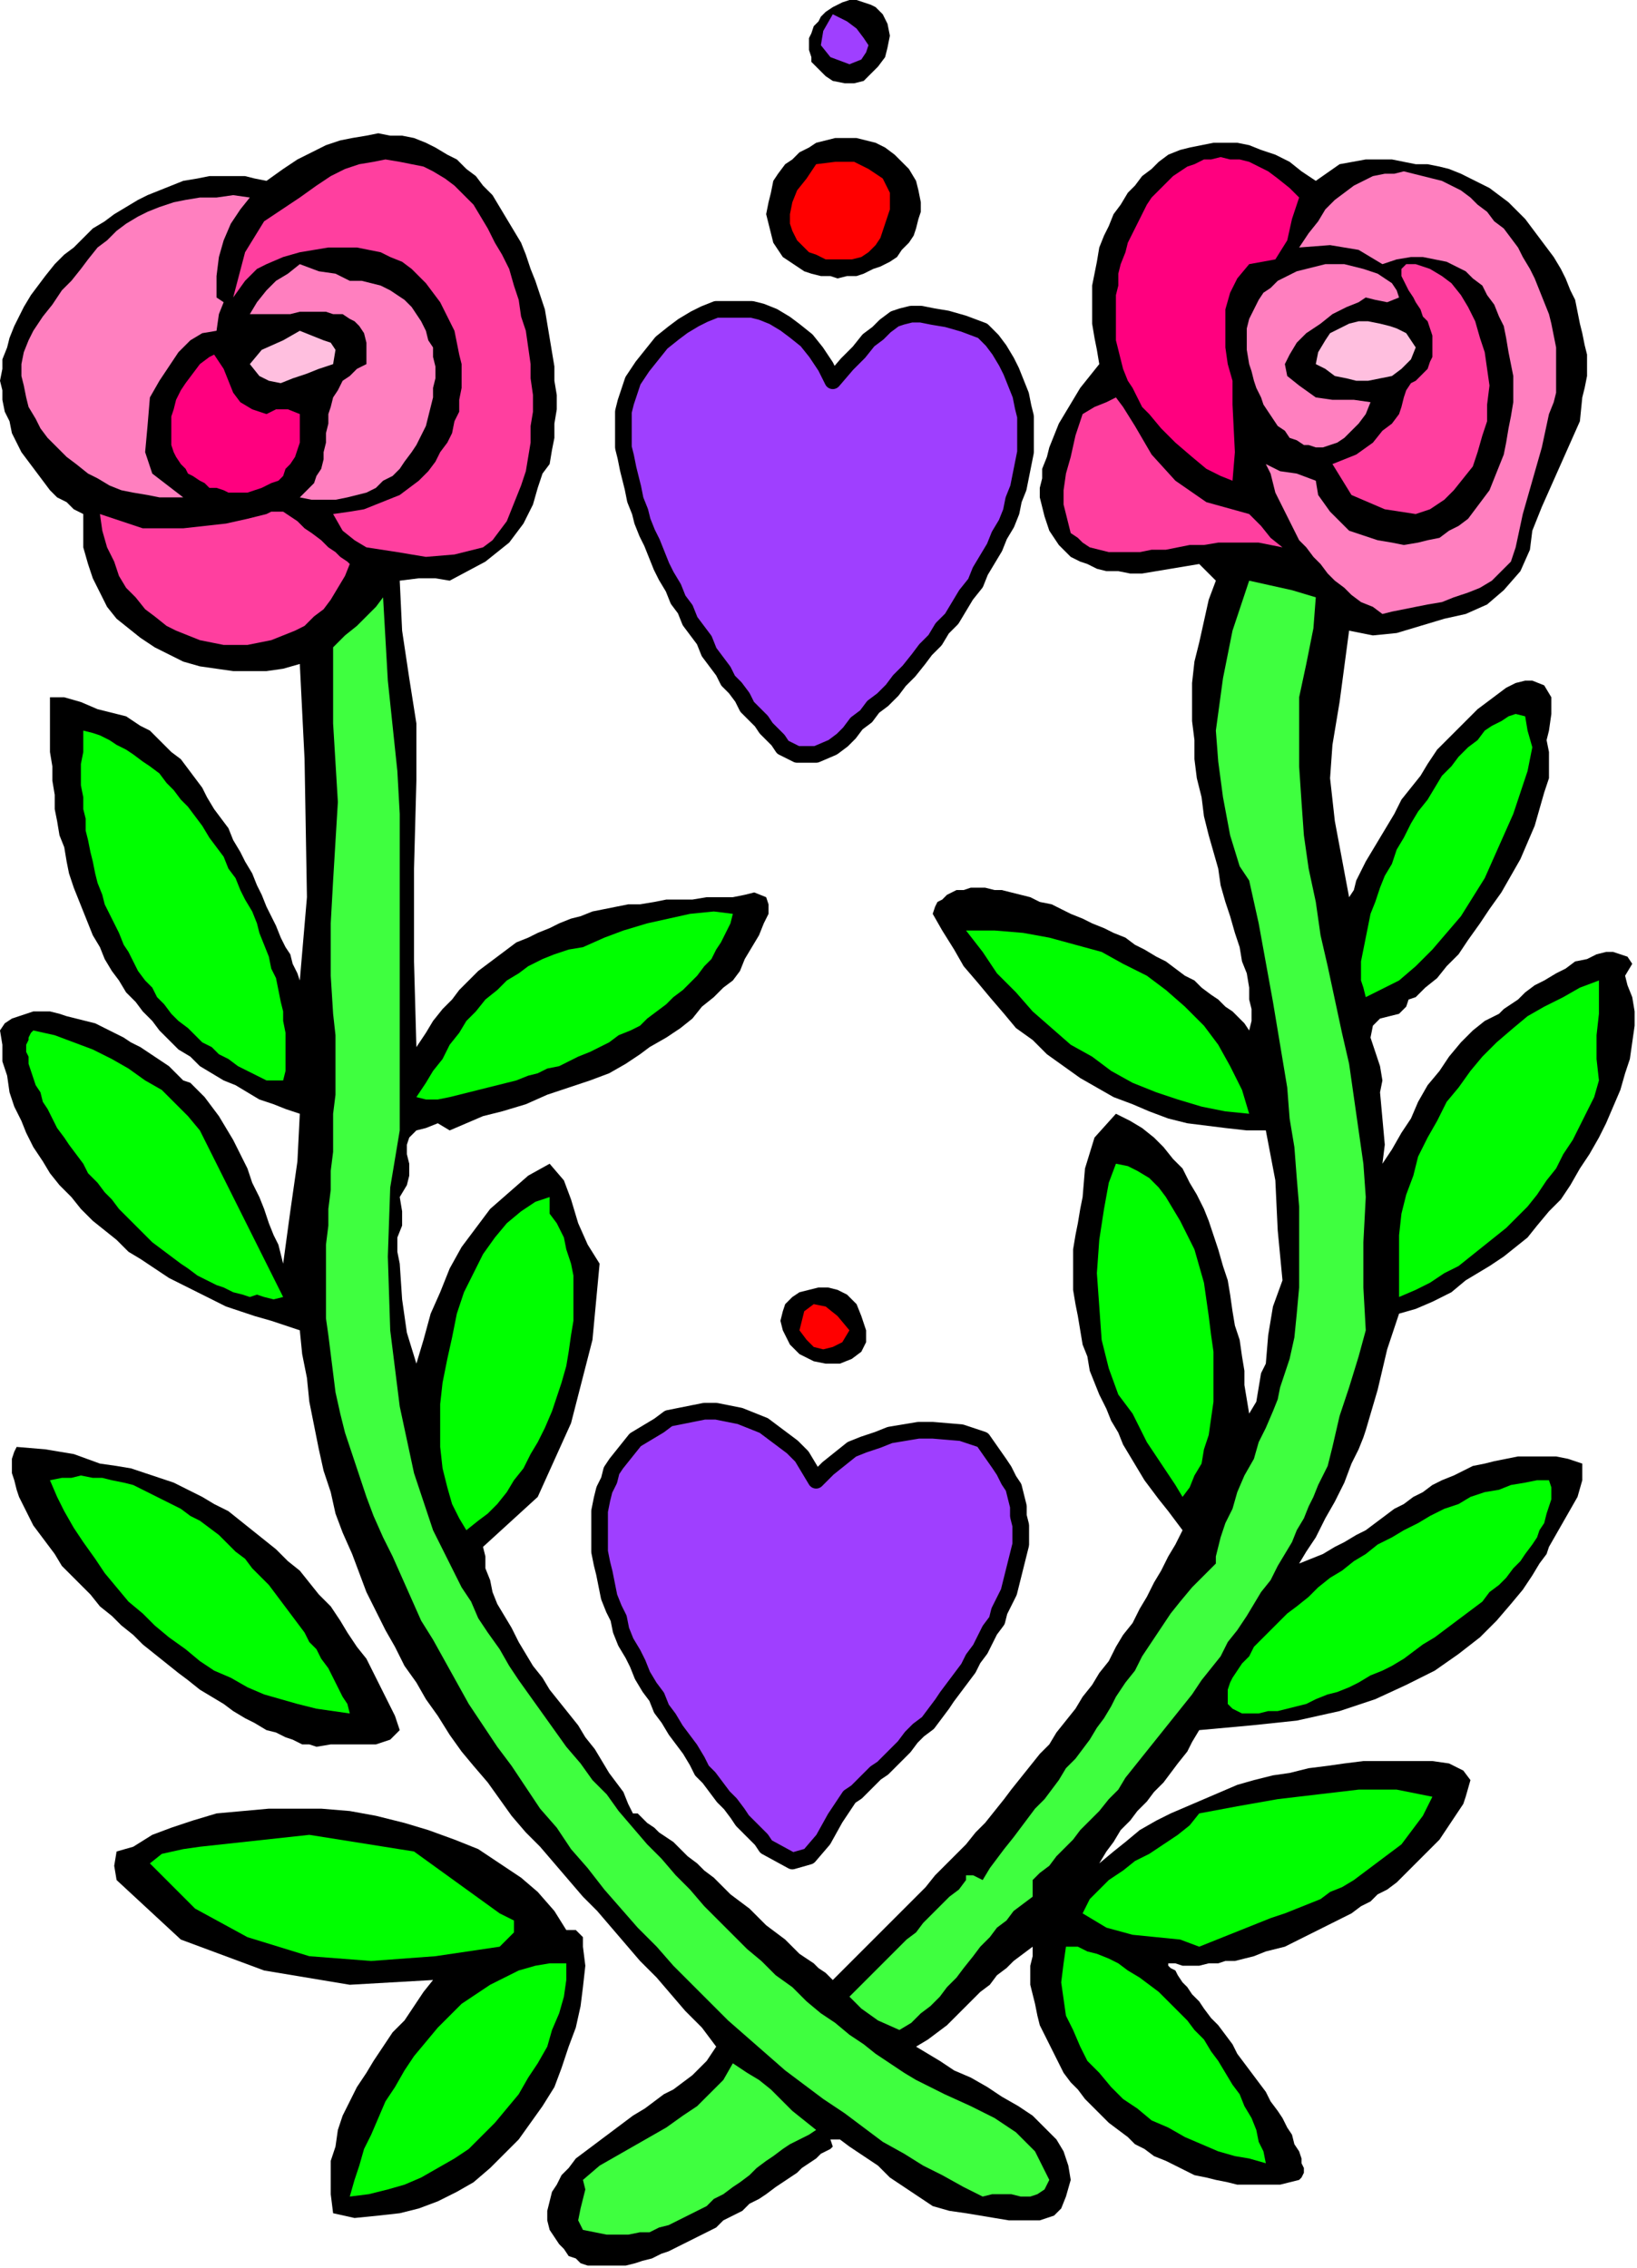 <?xml version="1.0" encoding="UTF-8" standalone="no"?>
<svg
   xmlns:dc="http://purl.org/dc/elements/1.1/"
   xmlns:cc="http://creativecommons.org/ns#"
   xmlns:rdf="http://www.w3.org/1999/02/22-rdf-syntax-ns#"
   xmlns:svg="http://www.w3.org/2000/svg"
   xmlns="http://www.w3.org/2000/svg"
   xmlns:sodipodi="http://sodipodi.sourceforge.net/DTD/sodipodi-0.dtd"
   xmlns:inkscape="http://www.inkscape.org/namespaces/inkscape"
   version="1.0"
   width="116.501mm"
   height="161.375mm"
   id="svg85"
   sodipodi:docname="SESSG112.WMF">
  <sodipodi:namedview
     pagecolor="#ffffff"
     bordercolor="#666666"
     borderopacity="1"
     objecttolerance="10"
     gridtolerance="10"
     guidetolerance="10"
     inkscape:pageopacity="0"
     inkscape:pageshadow="2"
     inkscape:window-width="640"
     inkscape:window-height="480"
     id="namedview87" />
  <defs
     id="defs3">
    <pattern
       id="WMFhbasepattern"
       patternUnits="userSpaceOnUse"
       width="6"
       height="6"
       x="0"
       y="0" />
  </defs>
  <path
     style="fill:#000000;fill-rule:evenodd;fill-opacity:1;stroke:none;"
     d="  M 237.44,3.84   L 238.72,6.4   L 239.36,9.6   L 238.72,12.8   L 238.08,15.36   L 236.16,17.92   L 234.24,19.84   L 232.32,21.76   L 229.76,22.4   L 227.2,22.4   L 224,21.76   L 224,21.76   L 222.08,20.48   L 220.8,19.2   L 219.52,17.92   L 218.24,16.64   L 218.24,15.36   L 217.6,13.44   L 217.6,12.16   L 217.6,10.24   L 218.24,8.96   L 218.88,7.04   L 220.16,5.76   L 220.8,4.48   L 222.08,3.2   L 224,1.92   L 225.28,1.28   L 226.56,0.64   L 228.48,0   L 230.4,0   L 232.32,0.64   L 234.24,1.28   L 235.52,1.92   L 237.44,3.84  z "
     id="path5" />
  <path
     style="fill:#9f3fff;fill-rule:evenodd;fill-opacity:1;stroke:none;"
     d="  M 228.48,17.28   L 223.36,15.36   L 220.8,12.16   L 221.44,8.32   L 224,3.84   L 224,3.84   L 227.84,5.76   L 230.4,7.68   L 232.32,10.24   L 233.6,12.16   L 232.96,14.08   L 231.68,16   L 228.48,17.28  z "
     id="path7" />
  <path
     style="fill:#000000;fill-rule:evenodd;fill-opacity:1;stroke:none;"
     d="  M 147.84,124.8   L 145.92,127.36   L 144.64,131.2   L 143.36,135.68   L 140.8,140.8   L 136.96,145.92   L 130.56,151.04   L 120.96,156.16   L 120.96,156.16   L 117.12,155.52   L 112.64,155.52   L 107.52,156.16   L 107.52,156.16   L 108.16,169.6   L 110.08,182.4   L 112,194.56   L 112,209.92   L 112,209.92   L 111.36,233.6   L 111.36,258.56   L 112,281.6   L 112,281.6   L 112,281.6   L 114.56,277.76   L 116.48,274.56   L 119.04,271.36   L 121.6,268.8   L 123.52,266.24   L 126.08,263.68   L 128.64,261.12   L 131.2,259.2   L 133.76,257.28   L 136.32,255.36   L 138.88,253.44   L 142.08,252.16   L 144.64,250.88   L 147.84,249.6   L 150.4,248.32   L 153.6,247.04   L 156.16,246.4   L 159.36,245.12   L 162.56,244.48   L 165.76,243.84   L 168.96,243.2   L 172.16,243.2   L 176,242.56   L 179.2,241.92   L 182.4,241.92   L 186.24,241.92   L 190.08,241.28   L 193.28,241.28   L 197.12,241.28   L 197.12,241.28   L 200.32,240.64   L 202.88,240   L 206.08,241.28   L 206.08,241.28   L 206.72,243.2   L 206.72,245.76   L 205.44,248.32   L 204.16,251.52   L 202.24,254.72   L 200.32,257.92   L 199.04,261.12   L 197.12,263.68   L 197.12,263.68   L 194.56,265.6   L 192,268.16   L 188.8,270.72   L 186.24,273.92   L 183.04,276.48   L 179.2,279.04   L 174.72,281.6   L 174.72,281.6   L 172.16,283.52   L 168.32,286.08   L 163.84,288.64   L 158.72,290.56   L 152.96,292.48   L 147.2,294.4   L 141.44,296.96   L 135.04,298.88   L 129.92,300.16   L 125.44,302.08   L 120.96,304   L 120.96,304   L 117.76,302.08   L 114.56,303.36   L 112,304   L 112,304   L 110.08,305.92   L 109.44,307.84   L 109.44,310.4   L 110.08,312.96   L 110.08,316.16   L 109.44,318.72   L 107.52,321.92   L 107.52,321.92   L 108.16,325.76   L 108.16,329.6   L 106.88,332.8   L 106.88,336.64   L 107.52,339.84   L 107.52,339.84   L 108.16,349.44   L 109.44,358.4   L 112,366.72   L 112,366.72   L 113.92,360.32   L 115.84,353.28   L 118.4,347.52   L 120.96,341.12   L 124.16,335.36   L 128,330.24   L 131.84,325.12   L 136.96,320.64   L 142.08,316.16   L 147.84,312.96   L 147.84,312.96   L 151.68,317.44   L 153.6,322.56   L 155.52,328.96   L 158.08,334.72   L 161.28,339.84   L 161.28,339.84   L 159.36,360.32   L 153.6,382.72   L 144.64,402.56   L 129.92,416   L 129.92,416   L 130.56,418.56   L 130.56,421.76   L 131.84,424.96   L 132.48,428.16   L 133.76,431.36   L 135.68,434.56   L 137.6,437.76   L 139.52,441.6   L 141.44,444.8   L 143.36,448   L 145.92,451.2   L 147.84,454.4   L 150.4,457.6   L 152.96,460.8   L 155.52,464   L 157.44,467.2   L 160,470.4   L 161.92,473.6   L 163.84,476.8   L 165.76,479.36   L 167.68,481.92   L 168.96,485.12   L 170.24,487.68   L 170.24,487.68   L 170.88,487.68   L 171.52,487.68   L 172.16,488.32   L 172.8,488.96   L 174.08,490.24   L 176,491.52   L 177.28,492.8   L 179.2,494.08   L 181.12,495.36   L 183.04,497.28   L 184.96,499.2   L 187.52,501.12   L 189.44,503.04   L 192,504.96   L 194.56,507.52   L 196.48,509.44   L 199.04,511.36   L 201.6,513.28   L 204.16,515.84   L 206.08,517.76   L 208.64,519.68   L 211.2,521.6   L 213.12,523.52   L 215.04,525.44   L 216.96,526.72   L 218.88,528   L 220.16,529.28   L 222.08,530.56   L 223.36,531.84   L 224,532.48   L 224,532.48   L 227.2,529.28   L 229.76,526.72   L 232.32,524.16   L 235.52,520.96   L 238.08,518.4   L 240.64,515.84   L 243.84,512.64   L 246.4,510.08   L 248.96,507.52   L 251.52,504.32   L 254.08,501.76   L 257.28,498.56   L 259.84,496   L 262.4,492.8   L 264.96,490.24   L 267.52,487.04   L 270.08,483.84   L 272,481.28   L 274.56,478.08   L 277.12,474.88   L 279.68,471.68   L 282.24,469.12   L 284.16,465.92   L 286.72,462.72   L 289.28,459.52   L 291.2,456.32   L 293.76,453.12   L 295.68,449.92   L 298.24,446.72   L 300.16,442.88   L 302.08,439.68   L 304.64,436.48   L 306.56,432.64   L 308.48,429.44   L 310.4,425.6   L 312.32,422.4   L 314.24,418.56   L 316.16,415.36   L 318.08,411.52   L 318.08,411.52   L 316.16,408.96   L 314.24,406.4   L 311.68,403.2   L 309.76,400.64   L 307.84,398.08   L 305.92,394.88   L 304,391.68   L 302.08,388.48   L 300.8,385.28   L 298.88,382.08   L 297.6,378.88   L 295.68,375.04   L 294.4,371.84   L 293.12,368.64   L 292.48,364.8   L 291.2,361.6   L 290.56,357.76   L 289.92,353.92   L 289.28,350.72   L 288.64,346.88   L 288.64,343.04   L 288.64,339.84   L 288.64,336   L 289.28,332.16   L 289.92,328.96   L 290.56,325.12   L 291.2,321.92   L 291.2,321.92   L 291.84,314.24   L 294.4,305.92   L 300.16,299.52   L 300.16,299.52   L 304,301.44   L 307.2,303.36   L 310.4,305.92   L 312.96,308.48   L 315.52,311.68   L 318.08,314.24   L 320,318.08   L 321.92,321.28   L 323.84,325.12   L 325.12,328.32   L 326.4,332.16   L 327.68,336   L 328.96,340.48   L 330.24,344.32   L 330.88,348.16   L 331.52,352.64   L 332.16,356.48   L 333.44,360.32   L 334.08,364.8   L 334.72,368.64   L 334.72,372.48   L 335.36,376.32   L 336,380.16   L 336,380.16   L 337.92,376.96   L 338.56,373.12   L 339.2,369.28   L 340.48,366.72   L 340.48,366.72   L 341.12,359.04   L 342.4,351.36   L 344.96,344.32   L 344.96,344.32   L 343.68,330.88   L 343.04,317.44   L 340.48,304   L 340.48,304   L 335.36,304   L 329.6,303.36   L 324.48,302.72   L 319.36,302.08   L 314.24,300.8   L 309.12,298.88   L 304.64,296.96   L 299.52,295.04   L 295.04,292.48   L 290.56,289.92   L 286.08,286.72   L 281.6,283.52   L 277.76,279.68   L 273.28,276.48   L 270.08,272.64   L 266.24,268.16   L 263.04,264.32   L 259.2,259.84   L 256.64,255.36   L 253.44,250.24   L 250.88,245.76   L 250.88,245.76   L 251.52,243.84   L 252.16,242.56   L 253.44,241.92   L 254.72,240.64   L 256,240   L 257.28,239.36   L 259.2,239.36   L 261.12,238.72   L 263.04,238.72   L 264.96,238.72   L 267.52,239.36   L 269.44,239.36   L 272,240   L 274.56,240.64   L 277.12,241.28   L 279.68,242.56   L 282.88,243.2   L 285.44,244.48   L 288,245.76   L 291.2,247.04   L 293.76,248.32   L 296.96,249.6   L 299.52,250.88   L 302.72,252.16   L 305.28,254.08   L 307.84,255.36   L 311.04,257.28   L 313.6,258.56   L 316.16,260.48   L 318.72,262.4   L 321.28,263.68   L 323.2,265.6   L 325.76,267.52   L 327.68,268.8   L 329.6,270.72   L 331.52,272   L 333.44,273.92   L 334.72,275.2   L 336,277.12   L 336,277.12   L 336.64,274.56   L 336.64,271.36   L 336,268.8   L 336,265.6   L 335.36,261.76   L 334.08,258.56   L 333.44,254.72   L 332.16,250.88   L 330.88,246.4   L 329.6,242.56   L 328.32,238.08   L 327.68,233.6   L 326.4,229.12   L 325.12,224.64   L 323.84,219.52   L 323.2,214.4   L 321.92,209.28   L 321.28,204.16   L 321.28,199.04   L 320.64,193.92   L 320.64,188.8   L 320.64,183.68   L 321.28,177.92   L 322.56,172.8   L 323.84,167.04   L 325.12,161.28   L 327.04,156.16   L 327.04,156.16   L 322.56,151.68   L 318.72,152.32   L 314.88,152.96   L 311.04,153.6   L 307.2,154.24   L 304,154.24   L 300.8,153.6   L 297.6,153.6   L 295.04,152.96   L 292.48,151.68   L 290.56,151.04   L 288,149.76   L 286.72,148.48   L 284.8,146.56   L 283.52,144.64   L 282.24,142.72   L 281.6,140.8   L 280.96,138.88   L 280.32,136.32   L 279.68,133.76   L 279.68,131.2   L 280.32,128.64   L 280.32,126.08   L 281.6,122.88   L 282.24,120.32   L 283.52,117.12   L 284.8,113.92   L 286.72,110.72   L 288.64,107.52   L 290.56,104.32   L 293.12,101.12   L 295.68,97.92   L 295.68,97.92   L 295.04,94.08   L 294.4,90.88   L 293.76,87.04   L 293.76,83.84   L 293.76,80.64   L 293.76,76.8   L 294.4,73.6   L 295.04,70.4   L 295.68,66.56   L 296.96,63.36   L 298.24,60.8   L 299.52,57.6   L 301.44,55.04   L 303.36,51.84   L 305.28,49.92   L 307.2,47.36   L 309.76,45.44   L 311.68,43.52   L 314.24,41.6   L 317.44,40.32   L 320,39.68   L 323.2,39.04   L 326.4,38.4   L 329.6,38.4   L 332.8,38.4   L 336,39.04   L 339.2,40.32   L 343.04,41.6   L 346.88,43.52   L 350.08,46.08   L 353.92,48.64   L 353.92,48.64   L 360.32,44.16   L 367.36,42.88   L 374.4,42.88   L 380.8,44.16   L 380.8,44.16   L 384,44.16   L 387.2,44.8   L 389.76,45.44   L 392.96,46.72   L 395.52,48   L 398.08,49.28   L 400.64,50.56   L 403.2,52.48   L 405.76,54.4   L 408.32,56.96   L 410.24,58.88   L 412.16,61.44   L 414.08,64   L 416,66.56   L 417.92,69.12   L 419.84,72.32   L 421.12,74.88   L 422.4,78.08   L 423.68,80.64   L 424.32,83.84   L 424.96,87.04   L 425.6,89.6   L 426.24,92.8   L 426.88,95.36   L 426.88,98.56   L 426.88,101.12   L 426.24,104.32   L 425.6,106.88   L 425.6,106.88   L 424.96,113.28   L 422.4,119.04   L 419.84,124.8   L 417.28,130.56   L 414.72,136.32   L 412.16,142.72   L 412.16,142.72   L 411.52,147.84   L 408.96,153.6   L 404.48,158.72   L 400,162.56   L 394.24,165.12   L 394.24,165.12   L 388.48,166.4   L 382.08,168.32   L 375.68,170.24   L 369.28,170.88   L 362.88,169.6   L 362.88,169.6   L 362.88,169.6   L 360.32,188.8   L 358.4,200.32   L 357.76,209.28   L 359.04,220.8   L 362.88,241.28   L 362.88,241.28   L 364.16,239.36   L 364.8,236.8   L 366.08,234.24   L 367.36,231.68   L 369.28,228.48   L 371.2,225.28   L 373.12,222.08   L 375.04,218.88   L 376.96,215.04   L 379.52,211.84   L 382.08,208.64   L 384,205.44   L 386.56,201.6   L 389.12,199.04   L 392.32,195.84   L 394.88,193.28   L 397.44,190.72   L 400,188.8   L 402.56,186.88   L 405.12,184.96   L 407.68,183.68   L 410.24,183.04   L 412.16,183.04   L 412.16,183.04   L 415.36,184.32   L 417.28,187.52   L 417.28,192   L 416.64,196.48   L 416.64,196.48   L 416,199.04   L 416.64,202.24   L 416.64,205.44   L 416.64,205.44   L 416.64,209.28   L 415.36,213.12   L 414.08,217.6   L 412.8,222.08   L 410.88,226.56   L 408.96,231.04   L 406.4,235.52   L 403.84,240   L 400.64,244.48   L 398.08,248.32   L 394.88,252.8   L 392.32,256.64   L 389.12,259.84   L 386.56,263.04   L 383.36,265.6   L 380.8,268.16   L 380.8,268.16   L 378.88,268.8   L 378.24,270.72   L 376.32,272.64   L 376.32,272.64   L 371.2,273.92   L 369.28,275.84   L 368.64,279.04   L 369.92,282.88   L 371.2,286.72   L 371.84,290.56   L 371.84,290.56   L 371.2,293.76   L 371.84,300.8   L 372.48,307.84   L 371.84,312.96   L 371.84,312.96   L 374.4,309.12   L 376.96,304.64   L 379.52,300.8   L 381.44,296.32   L 384,291.84   L 387.2,288   L 389.76,284.16   L 392.96,280.32   L 396.16,277.12   L 399.36,274.56   L 403.2,272.64   L 403.2,272.64   L 404.48,271.36   L 406.4,270.08   L 408.32,268.8   L 410.24,266.88   L 412.8,264.96   L 415.36,263.68   L 418.56,261.76   L 421.12,260.48   L 423.68,258.56   L 426.88,257.92   L 429.44,256.64   L 432,256   L 433.92,256   L 435.84,256.64   L 437.76,257.28   L 439.04,259.2   L 439.04,259.2   L 437.12,262.4   L 437.76,264.96   L 439.04,268.16   L 439.04,268.16   L 439.68,272   L 439.68,275.84   L 439.04,280.32   L 438.4,284.8   L 437.12,288.64   L 435.84,293.12   L 433.92,297.6   L 432,302.08   L 430.08,305.92   L 427.52,310.4   L 424.96,314.24   L 422.4,318.72   L 419.84,322.56   L 416.64,325.76   L 413.44,329.6   L 410.88,332.8   L 407.68,335.36   L 404.48,337.92   L 400.64,340.48   L 397.44,342.4   L 394.24,344.32   L 394.24,344.32   L 390.4,347.52   L 385.28,350.08   L 380.8,352   L 376.32,353.28   L 376.32,353.28   L 373.12,362.88   L 370.56,373.76   L 367.36,384.64   L 367.36,384.64   L 366.72,386.56   L 365.44,389.76   L 363.52,393.6   L 361.6,398.72   L 359.04,403.84   L 356.48,408.32   L 353.92,413.44   L 351.36,417.28   L 349.44,420.48   L 349.44,420.48   L 352.64,419.2   L 355.84,417.92   L 359.04,416   L 361.6,414.72   L 364.8,412.8   L 367.36,411.52   L 369.92,409.6   L 372.48,407.68   L 375.04,405.76   L 377.6,404.48   L 380.16,402.56   L 382.72,401.28   L 385.28,399.36   L 387.84,398.08   L 391.04,396.8   L 393.6,395.52   L 396.16,394.24   L 399.36,393.6   L 401.92,392.96   L 405.12,392.32   L 408.32,391.68   L 411.52,391.68   L 414.72,391.68   L 418.56,391.68   L 421.76,392.32   L 425.6,393.6   L 425.6,393.6   L 425.6,398.08   L 424.32,402.56   L 421.76,407.04   L 419.2,411.52   L 416.64,416   L 416.64,416   L 416,417.92   L 414.08,420.48   L 412.16,423.68   L 409.6,427.52   L 406.4,431.36   L 402.56,435.84   L 398.08,440.32   L 392.32,444.8   L 385.92,449.28   L 378.24,453.12   L 369.92,456.96   L 360.32,460.16   L 348.8,462.72   L 336.64,464   L 322.56,465.28   L 322.56,465.28   L 320.64,468.48   L 319.36,471.04   L 316.8,474.24   L 314.88,476.8   L 312.96,479.36   L 310.4,481.92   L 308.48,484.48   L 305.92,487.04   L 304,489.6   L 301.44,492.16   L 299.52,495.36   L 297.6,497.92   L 295.68,501.12   L 295.68,501.12   L 299.52,497.92   L 302.72,495.36   L 306.56,492.16   L 311.04,489.6   L 314.88,487.68   L 319.36,485.76   L 323.84,483.84   L 328.32,481.92   L 332.8,480   L 337.28,478.72   L 342.4,477.44   L 346.88,476.8   L 352,475.52   L 357.12,474.88   L 361.6,474.24   L 366.72,473.6   L 371.2,473.6   L 376.32,473.6   L 380.8,473.6   L 385.28,473.6   L 389.76,474.24   L 389.76,474.24   L 393.6,476.16   L 395.52,478.72   L 394.24,483.2   L 394.24,483.2   L 393.6,485.12   L 392.32,487.04   L 391.04,488.96   L 389.76,490.88   L 388.48,492.8   L 387.2,494.72   L 385.28,496.64   L 383.36,498.56   L 381.44,500.48   L 379.52,502.4   L 377.6,504.32   L 375.68,506.24   L 373.12,508.16   L 370.56,509.44   L 368.64,511.36   L 366.08,512.64   L 363.52,514.56   L 360.96,515.84   L 358.4,517.12   L 355.84,518.4   L 353.28,519.68   L 350.72,520.96   L 348.16,522.24   L 345.6,523.52   L 343.04,524.16   L 340.48,524.8   L 337.28,526.08   L 334.72,526.72   L 332.16,527.36   L 329.6,527.36   L 327.68,528   L 325.12,528   L 322.56,528.64   L 320,528.64   L 318.08,528.64   L 316.16,528   L 313.6,528   L 313.6,528   L 314.24,528   L 314.24,528.64   L 314.88,529.28   L 316.16,529.92   L 316.8,531.2   L 318.08,533.12   L 319.36,534.4   L 320.64,536.32   L 322.56,538.24   L 323.84,540.16   L 325.76,542.72   L 327.68,544.64   L 329.6,547.2   L 331.52,549.76   L 332.8,552.32   L 334.72,554.88   L 336.64,557.44   L 338.56,560   L 340.48,562.56   L 341.76,565.12   L 343.68,567.68   L 344.96,569.6   L 346.24,572.16   L 347.52,574.08   L 348.16,576.64   L 349.44,578.56   L 350.08,580.48   L 350.08,581.76   L 350.72,583.04   L 350.72,584.32   L 350.08,585.6   L 349.44,586.24   L 349.44,586.24   L 346.88,586.88   L 344.32,587.52   L 341.12,587.52   L 338.56,587.52   L 336,587.52   L 332.8,587.52   L 330.24,586.88   L 327.04,586.24   L 324.48,585.6   L 321.28,584.96   L 318.72,583.68   L 316.16,582.4   L 313.6,581.12   L 310.4,579.84   L 307.84,577.92   L 305.28,576.64   L 303.36,574.72   L 300.8,572.8   L 298.24,570.88   L 296.32,568.96   L 293.76,566.4   L 291.84,564.48   L 289.92,561.92   L 288,560   L 286.08,557.44   L 284.8,554.88   L 283.52,552.32   L 282.24,549.76   L 280.96,547.2   L 279.68,544.64   L 279.04,542.08   L 278.4,538.88   L 277.76,536.32   L 277.12,533.76   L 277.12,531.2   L 277.12,528.64   L 277.76,526.08   L 277.76,523.52   L 277.76,523.52   L 275.2,525.44   L 272.64,527.36   L 270.72,529.28   L 268.16,531.2   L 266.24,533.76   L 263.68,535.68   L 261.12,538.24   L 259.2,540.16   L 256.64,542.72   L 254.72,544.64   L 252.16,546.56   L 249.6,548.48   L 246.4,550.4   L 246.4,550.4   L 249.6,552.32   L 252.8,554.24   L 256.64,556.8   L 261.12,558.72   L 265.6,561.28   L 269.44,563.84   L 273.92,566.4   L 277.76,568.96   L 280.96,572.16   L 284.16,575.36   L 286.08,578.56   L 287.36,582.4   L 288,586.24   L 286.72,590.72   L 286.72,590.72   L 285.44,593.92   L 283.52,595.84   L 279.68,597.12   L 275.84,597.12   L 271.36,597.12   L 267.52,596.48   L 263.68,595.84   L 259.84,595.2   L 259.84,595.2   L 255.36,594.56   L 250.88,593.28   L 247.04,590.72   L 243.2,588.16   L 239.36,585.6   L 236.16,582.4   L 232.32,579.84   L 228.48,577.28   L 228.48,577.28   L 225.92,575.36   L 223.36,575.36   L 224,577.28   L 224,577.28   L 223.36,577.92   L 222.08,578.56   L 220.8,579.2   L 219.52,580.48   L 217.6,581.76   L 215.68,583.04   L 214.4,584.32   L 212.48,585.6   L 210.56,586.88   L 208.64,588.16   L 206.08,590.08   L 204.16,591.36   L 201.6,592.64   L 199.68,594.56   L 197.12,595.84   L 194.56,597.12   L 192.64,599.04   L 190.08,600.32   L 187.52,601.6   L 184.96,602.88   L 182.4,604.16   L 179.84,605.44   L 177.92,606.08   L 175.36,607.36   L 172.8,608   L 170.88,608.64   L 168.32,609.28   L 166.4,609.28   L 163.84,609.28   L 161.92,609.28   L 160,609.28   L 158.08,609.28   L 156.16,608.64   L 154.88,607.36   L 152.96,606.72   L 151.68,604.8   L 150.4,603.52   L 149.12,601.6   L 147.84,599.68   L 147.84,599.68   L 147.2,597.12   L 147.2,594.56   L 147.84,592   L 148.48,589.44   L 149.76,587.52   L 151.04,584.96   L 152.96,583.04   L 154.88,580.48   L 157.44,578.56   L 160,576.64   L 162.56,574.72   L 165.12,572.8   L 167.68,570.88   L 170.24,568.96   L 173.44,567.04   L 176,565.12   L 178.56,563.2   L 181.12,561.92   L 183.68,560   L 186.24,558.08   L 188.16,556.16   L 190.08,554.24   L 191.36,552.32   L 192.64,550.4   L 192.64,550.4   L 188.8,545.28   L 184.32,540.8   L 180.48,536.32   L 176.64,531.84   L 172.16,527.36   L 168.32,522.88   L 164.48,518.4   L 160.64,513.92   L 156.8,510.08   L 152.96,505.6   L 149.12,501.12   L 145.28,496.64   L 141.44,492.8   L 137.6,488.32   L 134.4,483.84   L 131.2,479.36   L 127.36,474.88   L 124.16,471.04   L 120.96,466.56   L 117.76,461.44   L 114.56,456.96   L 112,452.48   L 108.8,448   L 106.24,442.88   L 103.68,438.4   L 101.12,433.28   L 98.56,428.16   L 96.64,423.04   L 94.72,417.92   L 92.16,412.16   L 90.24,407.04   L 88.96,401.28   L 87.04,395.52   L 85.76,389.76   L 84.48,383.36   L 83.2,376.96   L 82.56,370.56   L 81.28,364.16   L 80.64,357.76   L 80.64,357.76   L 76.8,356.48   L 72.96,355.2   L 68.48,353.92   L 64.64,352.64   L 60.8,351.36   L 56.96,349.44   L 53.12,347.52   L 49.28,345.6   L 45.44,343.68   L 41.6,341.12   L 37.76,338.56   L 34.56,336.64   L 31.36,333.44   L 28.16,330.88   L 24.96,328.32   L 21.76,325.12   L 19.2,321.92   L 16,318.72   L 13.44,315.52   L 11.52,312.32   L 8.96,308.48   L 7.04,304.64   L 5.76,301.44   L 3.84,297.6   L 2.56,293.76   L 1.92,289.28   L 0.64,285.44   L 0.64,280.96   L 0,277.12   L 0,277.12   L 1.28,275.2   L 3.2,273.92   L 5.12,273.28   L 7.04,272.64   L 8.96,272   L 10.88,272   L 13.44,272   L 16,272.64   L 17.92,273.28   L 20.48,273.92   L 23.04,274.56   L 25.6,275.2   L 28.16,276.48   L 30.72,277.76   L 33.28,279.04   L 35.2,280.32   L 37.76,281.6   L 39.68,282.88   L 41.6,284.16   L 43.52,285.44   L 45.44,286.72   L 46.72,288   L 48,289.28   L 49.28,290.56   L 49.28,290.56   L 51.2,291.2   L 53.12,293.12   L 55.04,295.04   L 56.96,297.6   L 58.88,300.16   L 60.8,303.36   L 62.72,306.56   L 64.64,310.4   L 66.56,314.24   L 67.84,318.08   L 69.76,321.92   L 71.04,325.12   L 72.32,328.96   L 73.6,332.16   L 74.88,334.72   L 75.52,337.28   L 76.16,339.84   L 76.16,339.84   L 78.08,325.76   L 80,312.32   L 80.64,299.52   L 80.64,299.52   L 76.8,298.24   L 73.6,296.96   L 69.76,295.68   L 66.56,293.76   L 63.36,291.84   L 60.16,290.56   L 56.96,288.64   L 53.76,286.72   L 51.2,284.16   L 48,282.24   L 45.44,279.68   L 42.88,277.12   L 40.96,274.56   L 38.4,272   L 36.48,269.44   L 33.92,266.88   L 32,263.68   L 30.08,261.12   L 28.16,257.92   L 26.88,254.72   L 24.96,251.52   L 23.68,248.32   L 22.4,245.12   L 21.12,241.92   L 19.84,238.72   L 18.56,234.88   L 17.92,231.68   L 17.28,227.84   L 16,224.64   L 15.36,220.8   L 14.72,217.6   L 14.72,213.76   L 14.08,209.92   L 14.08,206.08   L 13.44,202.24   L 13.44,199.04   L 13.44,195.2   L 13.44,191.36   L 13.44,187.52   L 13.44,187.52   L 17.28,187.52   L 21.76,188.8   L 26.24,190.72   L 31.36,192   L 31.36,192   L 33.92,192.64   L 35.84,193.92   L 37.76,195.2   L 40.32,196.48   L 42.24,198.4   L 44.16,200.32   L 46.08,202.24   L 48.64,204.16   L 50.56,206.72   L 52.48,209.28   L 54.4,211.84   L 55.68,214.4   L 57.6,217.6   L 59.52,220.16   L 61.44,222.72   L 62.72,225.92   L 64.64,229.12   L 65.92,231.68   L 67.84,234.88   L 69.12,238.08   L 70.4,240.64   L 71.68,243.84   L 72.96,246.4   L 74.24,248.96   L 75.52,252.16   L 76.8,254.72   L 78.08,256.64   L 78.72,259.2   L 80,261.76   L 80.64,263.68   L 80.64,263.68   L 82.56,241.28   L 81.92,204.16   L 80.64,178.56   L 80.64,178.56   L 76.16,179.84   L 71.68,180.48   L 67.2,180.48   L 62.72,180.48   L 58.24,179.84   L 53.76,179.2   L 49.28,177.92   L 45.44,176   L 41.6,174.08   L 37.76,171.52   L 34.56,168.96   L 31.36,166.4   L 28.8,163.2   L 26.88,159.36   L 24.96,155.52   L 23.68,151.68   L 22.4,147.2   L 22.4,142.72   L 22.4,138.24   L 22.4,138.24   L 19.84,136.96   L 17.92,135.04   L 15.36,133.76   L 13.44,131.84   L 11.52,129.28   L 9.6,126.72   L 7.68,124.16   L 5.76,121.6   L 4.48,119.04   L 3.2,116.48   L 2.56,113.28   L 1.28,110.72   L 0.64,107.52   L 0.64,104.96   L 0,102.4   L 0,102.4   L 0.64,99.2   L 0.64,96.64   L 1.92,93.44   L 2.56,90.88   L 3.84,87.68   L 5.12,85.12   L 6.4,82.56   L 8.32,79.36   L 10.24,76.8   L 12.16,74.24   L 14.72,71.04   L 17.28,68.48   L 19.84,66.56   L 22.4,64   L 24.96,61.44   L 28.16,59.52   L 30.72,57.6   L 33.92,55.68   L 37.12,53.76   L 39.68,52.48   L 42.88,51.2   L 46.08,49.92   L 49.28,48.64   L 53.12,48   L 56.32,47.36   L 59.52,47.36   L 62.72,47.36   L 65.92,47.36   L 68.48,48   L 71.68,48.64   L 71.68,48.64   L 76.16,45.44   L 80,42.88   L 83.84,40.96   L 87.68,39.04   L 91.52,37.76   L 94.72,37.12   L 98.56,36.48   L 101.76,35.84   L 104.96,36.48   L 108.16,36.48   L 111.36,37.12   L 114.56,38.4   L 117.12,39.68   L 120.32,41.6   L 122.88,42.88   L 125.44,45.44   L 128,47.36   L 129.92,49.92   L 132.48,52.48   L 134.4,55.68   L 136.32,58.88   L 138.24,62.08   L 140.16,65.28   L 141.44,68.48   L 142.72,72.32   L 144,75.52   L 145.28,79.36   L 146.56,83.2   L 147.2,87.04   L 147.84,90.88   L 148.48,94.72   L 149.12,98.56   L 149.12,102.4   L 149.76,106.24   L 149.76,110.08   L 149.12,113.92   L 149.12,117.76   L 148.48,120.96   L 147.84,124.8  z "
     id="path9" />
  <path
     style="fill:#000000;fill-rule:evenodd;fill-opacity:1;stroke:none;"
     d="  M 246.4,48.64   L 247.04,51.2   L 247.68,54.4   L 247.68,56.96   L 247.04,58.88   L 246.4,61.44   L 245.76,63.36   L 244.48,65.28   L 242.56,67.2   L 241.28,69.12   L 239.36,70.4   L 236.8,71.68   L 234.88,72.32   L 232.32,73.6   L 230.4,74.24   L 227.84,74.24   L 225.28,74.88   L 223.36,74.24   L 220.8,74.24   L 218.24,73.6   L 216.32,72.96   L 214.4,71.68   L 212.48,70.4   L 210.56,69.12   L 209.28,67.2   L 208,65.28   L 207.36,62.72   L 206.72,60.16   L 206.08,57.6   L 206.08,57.6   L 206.72,54.4   L 207.36,51.84   L 208,48.64   L 209.28,46.72   L 211.2,44.16   L 213.12,42.88   L 215.04,40.96   L 217.6,39.68   L 219.52,38.4   L 222.08,37.76   L 224.64,37.12   L 227.84,37.12   L 230.4,37.12   L 232.96,37.76   L 235.52,38.4   L 238.08,39.68   L 240.64,41.6   L 242.56,43.52   L 244.48,45.44   L 246.4,48.64  z "
     id="path11" />
  <path
     style="fill:#ff3f9f;fill-rule:evenodd;fill-opacity:1;stroke:none;"
     d="  M 98.56,147.2   L 95.36,145.28   L 92.16,142.72   L 89.6,138.24   L 89.6,138.24   L 94.08,137.6   L 97.92,136.96   L 101.12,135.68   L 104.32,134.4   L 107.52,133.12   L 110.08,131.2   L 112.64,129.28   L 115.2,126.72   L 117.12,124.16   L 118.4,121.6   L 120.32,119.04   L 121.6,116.48   L 122.24,113.28   L 123.52,110.72   L 123.52,107.52   L 124.16,104.32   L 124.16,101.12   L 124.16,97.92   L 123.52,95.36   L 122.88,92.16   L 122.24,88.96   L 120.96,86.4   L 119.68,83.84   L 118.4,81.28   L 116.48,78.72   L 114.56,76.16   L 112.64,74.24   L 110.72,72.32   L 108.16,70.4   L 104.96,69.12   L 102.4,67.84   L 99.2,67.2   L 96,66.56   L 92.16,66.56   L 88.32,66.56   L 84.48,67.2   L 80.64,67.84   L 76.16,69.12   L 71.68,71.04   L 71.68,71.04   L 69.12,72.32   L 65.92,75.52   L 62.72,80   L 62.72,80   L 65.92,67.84   L 71.04,59.52   L 80.64,53.12   L 80.64,53.12   L 85.12,49.92   L 88.96,47.36   L 92.8,45.44   L 96.64,44.16   L 100.48,43.52   L 103.68,42.88   L 107.52,43.52   L 110.72,44.16   L 113.92,44.8   L 116.48,46.08   L 119.68,48   L 122.24,49.92   L 124.8,52.48   L 127.36,55.04   L 129.28,58.24   L 131.2,61.44   L 133.12,65.28   L 135.04,68.48   L 136.96,72.32   L 138.24,76.8   L 139.52,80.64   L 140.16,85.12   L 141.44,88.96   L 142.08,93.44   L 142.72,97.92   L 142.72,101.76   L 143.36,106.24   L 143.36,110.72   L 142.72,114.56   L 142.72,119.04   L 142.08,122.88   L 141.44,126.72   L 140.16,130.56   L 138.88,133.76   L 137.6,136.96   L 136.32,140.16   L 134.4,142.72   L 132.48,145.28   L 129.92,147.2   L 129.92,147.2   L 122.24,149.12   L 114.56,149.76   L 106.88,148.48   L 98.56,147.2  z "
     id="path13" />
  <path
     style="fill:#ff0000;fill-rule:evenodd;fill-opacity:1;stroke:none;"
     d="  M 219.52,44.16   L 224.64,43.52   L 229.76,43.52   L 233.6,45.44   L 237.44,48   L 239.36,51.84   L 239.36,56.32   L 237.44,62.08   L 237.44,62.08   L 236.8,64   L 235.52,65.92   L 233.6,67.84   L 231.68,69.12   L 229.12,69.76   L 226.56,69.76   L 224.64,69.76   L 222.08,69.76   L 219.52,68.48   L 217.6,67.84   L 215.68,65.92   L 214.4,64.64   L 213.12,62.08   L 212.48,60.16   L 212.48,57.6   L 213.12,54.4   L 214.4,51.2   L 216.96,48   L 219.52,44.16  z "
     id="path15" />
  <path
     style="fill:#ff007f;fill-rule:evenodd;fill-opacity:1;stroke:none;"
     d="  M 349.44,53.12   L 347.52,58.88   L 346.24,64.64   L 343.04,69.76   L 336,71.04   L 336,71.04   L 332.8,74.88   L 330.88,78.72   L 329.6,83.2   L 329.6,88.32   L 329.6,93.44   L 330.24,97.92   L 331.52,102.4   L 331.52,102.4   L 331.52,108.8   L 332.16,121.6   L 331.52,129.28   L 331.52,129.28   L 328.32,128   L 324.48,126.08   L 320.64,122.88   L 316.16,119.04   L 312.32,115.2   L 309.12,111.36   L 309.12,111.36   L 307.2,109.44   L 305.92,106.88   L 304.64,104.32   L 303.36,102.4   L 302.08,99.2   L 301.44,96.64   L 300.8,94.08   L 300.16,91.52   L 300.16,88.32   L 300.16,85.12   L 300.16,82.56   L 300.16,79.36   L 300.8,76.8   L 300.8,73.6   L 301.44,71.04   L 302.72,67.84   L 303.36,65.28   L 304.64,62.72   L 305.92,60.16   L 307.2,57.6   L 308.48,55.04   L 309.76,53.12   L 311.68,51.2   L 313.6,49.28   L 315.52,47.36   L 317.44,46.08   L 319.36,44.8   L 321.28,44.16   L 323.84,42.88   L 325.76,42.88   L 328.32,42.24   L 330.88,42.88   L 333.44,42.88   L 336,43.52   L 338.56,44.8   L 341.12,46.08   L 343.68,48   L 346.88,50.56   L 349.44,53.12  z "
     id="path17" />
  <path
     style="fill:#ff7fbf;fill-rule:evenodd;fill-opacity:1;stroke:none;"
     d="  M 371.84,165.12   L 369.28,163.2   L 366.08,161.92   L 363.52,160   L 361.6,158.08   L 359.04,156.16   L 357.12,154.24   L 355.2,151.68   L 353.28,149.76   L 351.36,147.2   L 349.44,145.28   L 348.16,142.72   L 346.88,140.16   L 345.6,137.6   L 344.32,135.04   L 343.04,132.48   L 342.4,129.92   L 341.76,127.36   L 340.48,124.8   L 340.48,124.8   L 344.32,126.72   L 348.8,127.36   L 353.92,129.28   L 353.92,129.28   L 354.56,133.12   L 357.76,137.6   L 362.88,142.72   L 362.88,142.72   L 366.72,144   L 370.56,145.28   L 374.4,145.92   L 377.6,146.56   L 381.44,145.92   L 384,145.28   L 387.2,144.64   L 389.76,142.72   L 392.32,141.44   L 394.88,139.52   L 396.8,136.96   L 398.72,134.4   L 400.64,131.84   L 401.92,128.64   L 403.2,125.44   L 404.48,122.24   L 405.12,119.04   L 405.76,115.2   L 406.4,112   L 407.04,108.16   L 407.04,104.96   L 407.04,101.12   L 406.4,97.92   L 405.76,94.72   L 405.12,90.88   L 404.48,87.68   L 403.2,85.12   L 401.92,81.92   L 400,79.36   L 398.72,76.8   L 396.16,74.88   L 394.24,72.96   L 391.68,71.68   L 389.12,70.4   L 385.92,69.76   L 382.72,69.12   L 379.52,69.12   L 375.68,69.76   L 371.84,71.04   L 371.84,71.04   L 365.44,67.2   L 357.76,65.92   L 349.44,66.56   L 349.44,66.56   L 352,62.72   L 354.56,59.52   L 356.48,56.32   L 359.04,53.76   L 361.6,51.84   L 364.16,49.92   L 366.72,48.64   L 369.28,47.36   L 372.48,46.72   L 375.04,46.72   L 377.6,46.08   L 380.16,46.72   L 382.72,47.36   L 385.28,48   L 387.84,48.64   L 390.4,49.92   L 392.96,51.2   L 395.52,53.12   L 397.44,55.04   L 400,56.96   L 401.92,59.52   L 404.48,61.44   L 406.4,64   L 408.32,66.56   L 409.6,69.12   L 411.52,72.32   L 412.8,74.88   L 414.08,78.08   L 415.36,81.28   L 416.64,84.48   L 417.28,87.04   L 417.92,90.24   L 418.56,93.44   L 418.56,96.64   L 418.56,99.84   L 418.56,102.4   L 418.56,105.6   L 417.92,108.16   L 416.64,111.36   L 416.64,111.36   L 414.72,120.32   L 412.16,129.28   L 409.6,138.24   L 407.68,147.2   L 407.68,147.2   L 406.4,151.04   L 403.84,153.6   L 401.28,156.16   L 398.08,158.08   L 394.88,159.36   L 391.04,160.64   L 387.84,161.92   L 384,162.56   L 380.8,163.2   L 377.6,163.84   L 374.4,164.48   L 371.84,165.12  z "
     id="path19" />
  <path
     style="fill:#ff7fbf;fill-rule:evenodd;fill-opacity:1;stroke:none;"
     d="  M 67.2,53.12   L 64.64,56.32   L 62.08,60.16   L 60.16,64.64   L 58.88,69.12   L 58.24,74.24   L 58.24,80   L 58.24,80   L 60.16,81.28   L 58.88,84.48   L 58.24,88.96   L 58.24,88.96   L 54.4,89.6   L 51.2,91.52   L 48,94.72   L 45.44,98.56   L 42.88,102.4   L 40.32,106.88   L 40.32,106.88   L 39.68,114.56   L 39.04,121.6   L 40.96,127.36   L 49.28,133.76   L 49.28,133.76   L 46.08,133.76   L 42.88,133.76   L 39.68,133.12   L 35.84,132.48   L 32.64,131.84   L 29.44,130.56   L 26.24,128.64   L 23.68,127.36   L 20.48,124.8   L 17.92,122.88   L 15.36,120.32   L 12.8,117.76   L 10.88,115.2   L 9.6,112.64   L 7.68,109.44   L 7.04,106.88   L 6.4,103.68   L 5.76,101.12   L 5.76,97.92   L 6.4,94.72   L 7.68,91.52   L 8.96,88.96   L 8.96,88.96   L 11.52,85.12   L 14.08,81.92   L 16.64,78.08   L 19.2,75.52   L 21.76,72.32   L 23.68,69.76   L 26.24,66.56   L 28.8,64.64   L 31.36,62.08   L 33.92,60.16   L 37.12,58.24   L 39.68,56.96   L 42.88,55.68   L 46.72,54.4   L 49.92,53.76   L 53.76,53.12   L 58.24,53.12   L 62.72,52.48   L 67.2,53.12  z "
     id="path21" />
  <path
     style="fill:#ff7fbf;fill-rule:evenodd;fill-opacity:1;stroke:none;"
     d="  M 376.32,80   L 373.12,81.28   L 369.92,80.64   L 367.36,80   L 367.36,80   L 365.44,81.28   L 362.24,82.56   L 358.4,84.48   L 355.2,87.04   L 351.36,89.6   L 348.8,92.16   L 346.88,95.36   L 345.6,97.92   L 346.24,101.12   L 349.44,103.68   L 353.92,106.88   L 353.92,106.88   L 358.4,107.52   L 364.16,107.52   L 368.64,108.16   L 367.36,111.36   L 367.36,111.36   L 365.44,113.92   L 363.52,115.84   L 361.6,117.76   L 359.68,119.04   L 357.76,119.68   L 355.84,120.32   L 353.92,120.32   L 352,119.68   L 350.72,119.68   L 348.8,118.4   L 346.88,117.76   L 345.6,115.84   L 343.68,114.56   L 342.4,112.64   L 341.12,110.72   L 339.84,108.8   L 339.2,106.88   L 337.92,104.32   L 337.28,102.4   L 336.64,99.84   L 336,97.92   L 336,97.92   L 335.36,94.08   L 335.36,91.52   L 335.36,88.32   L 336,85.76   L 337.28,83.2   L 338.56,80.64   L 339.84,78.72   L 341.76,77.44   L 343.68,75.52   L 346.24,74.24   L 348.8,72.96   L 351.36,72.32   L 353.92,71.68   L 356.48,71.04   L 359.04,71.04   L 361.6,71.04   L 364.16,71.68   L 366.72,72.32   L 368.64,72.96   L 370.56,73.6   L 372.48,74.88   L 374.4,76.16   L 375.68,78.08   L 376.32,80  z "
     id="path23" />
  <path
     style="fill:#ff7fbf;fill-rule:evenodd;fill-opacity:1;stroke:none;"
     d="  M 80.64,133.76   L 82.56,131.84   L 84.48,129.92   L 85.12,128   L 86.4,126.08   L 87.04,123.52   L 87.04,121.6   L 87.68,119.04   L 87.68,116.48   L 88.32,113.92   L 88.32,111.36   L 88.96,109.44   L 89.6,106.88   L 90.88,104.96   L 92.16,102.4   L 94.08,101.12   L 96,99.2   L 98.56,97.92   L 98.56,97.92   L 98.56,94.72   L 98.56,92.16   L 97.92,89.6   L 96.64,87.68   L 95.36,86.4   L 94.08,85.76   L 92.16,84.48   L 89.6,84.48   L 87.68,83.84   L 85.12,83.84   L 83.2,83.84   L 80.64,83.84   L 78.08,84.48   L 75.52,84.48   L 73.6,84.48   L 71.04,84.48   L 69.12,84.48   L 67.2,84.48   L 67.2,84.48   L 69.12,81.28   L 71.68,78.08   L 74.24,75.52   L 77.44,73.6   L 80.64,71.04   L 80.64,71.04   L 85.76,72.96   L 90.24,73.6   L 94.08,75.52   L 94.08,75.52   L 97.28,75.52   L 99.84,76.16   L 102.4,76.8   L 104.96,78.08   L 106.88,79.36   L 108.8,80.64   L 110.72,82.56   L 112,84.48   L 113.28,86.4   L 114.56,88.96   L 115.2,91.52   L 116.48,93.44   L 116.48,96   L 117.12,98.56   L 117.12,101.76   L 116.48,104.32   L 116.48,106.88   L 115.84,109.44   L 115.2,112   L 114.56,114.56   L 113.28,117.12   L 112,119.68   L 110.72,121.6   L 108.8,124.16   L 107.52,126.08   L 105.6,128   L 103.04,129.28   L 101.12,131.2   L 98.56,132.48   L 96,133.12   L 93.44,133.76   L 90.24,134.4   L 87.04,134.4   L 83.84,134.4   L 80.64,133.76  z "
     id="path25" />
  <path
     style="fill:#ff3f9f;fill-rule:evenodd;fill-opacity:1;stroke:none;"
     d="  M 358.4,124.8   L 364.8,122.24   L 369.28,119.04   L 371.84,115.84   L 371.84,115.84   L 374.4,113.92   L 376.32,111.36   L 376.96,109.44   L 377.6,106.88   L 378.24,104.96   L 379.52,103.04   L 380.8,102.4   L 380.8,102.4   L 382.72,100.48   L 384,99.2   L 384.64,97.28   L 385.28,96   L 385.28,94.08   L 385.28,92.16   L 385.28,90.24   L 384.64,88.32   L 384,86.4   L 382.72,85.12   L 382.08,83.2   L 380.8,81.28   L 380.16,80   L 378.88,78.08   L 378.24,76.8   L 377.6,75.52   L 376.96,74.24   L 376.96,73.6   L 376.96,72.32   L 377.6,71.68   L 378.24,71.04   L 379.52,71.04   L 380.8,71.04   L 380.8,71.04   L 384.64,72.32   L 387.84,74.24   L 390.4,76.16   L 392.96,79.36   L 394.88,82.56   L 396.8,86.4   L 398.08,90.88   L 399.36,94.72   L 400,99.2   L 400.64,103.68   L 400,108.8   L 400,113.28   L 398.72,117.12   L 397.44,121.6   L 396.16,125.44   L 393.6,128.64   L 391.04,131.84   L 388.48,134.4   L 384.64,136.96   L 380.8,138.24   L 380.8,138.24   L 372.48,136.96   L 363.52,133.12   L 358.4,124.8  z "
     id="path27" />
  <path
     style="fill:#9f3fff;fill-rule:evenodd;fill-opacity:1;stroke:#000000;stroke-width:4.48px;stroke-linecap:round;stroke-linejoin:round;stroke-miterlimit:4;stroke-dasharray:none;stroke-opacity:1;"
     d="  M 224,102.4   L 227.84,97.92   L 231.04,94.72   L 233.6,91.52   L 236.16,89.6   L 238.08,87.68   L 240.64,85.76   L 242.56,85.12   L 245.12,84.48   L 247.68,84.48   L 250.88,85.12   L 254.72,85.76   L 259.2,87.04   L 264.32,88.96   L 264.32,88.96   L 266.88,91.52   L 268.8,94.08   L 270.72,97.28   L 272,99.84   L 273.28,103.04   L 274.56,106.24   L 275.2,109.44   L 275.84,112   L 275.84,115.2   L 275.84,118.4   L 275.84,121.6   L 275.2,124.8   L 274.56,128   L 273.92,131.2   L 272.64,134.4   L 272,137.6   L 270.72,140.8   L 268.8,144   L 267.52,147.2   L 265.6,150.4   L 263.68,153.6   L 262.4,156.8   L 259.84,160   L 257.92,163.2   L 256,166.4   L 253.44,168.96   L 251.52,172.16   L 248.96,174.72   L 247.04,177.28   L 244.48,180.48   L 241.92,183.04   L 240,185.6   L 237.44,188.16   L 234.88,190.08   L 232.96,192.64   L 230.4,194.56   L 228.48,197.12   L 226.56,199.04   L 224,200.96   L 224,200.96   L 219.52,202.88   L 214.4,202.88   L 210.56,200.96   L 210.56,200.96   L 209.28,199.04   L 208,197.76   L 206.08,195.84   L 204.8,193.92   L 202.88,192   L 200.96,190.08   L 199.68,187.52   L 197.76,184.96   L 195.84,183.04   L 194.56,180.48   L 192.64,177.92   L 190.72,175.36   L 189.44,172.16   L 187.52,169.6   L 185.6,167.04   L 184.32,163.84   L 182.4,161.28   L 181.12,158.08   L 179.2,154.88   L 177.92,152.32   L 176.64,149.12   L 175.36,145.92   L 174.08,143.36   L 172.8,140.16   L 172.16,137.6   L 170.88,134.4   L 170.24,131.2   L 169.6,128.64   L 168.96,126.08   L 168.32,122.88   L 167.68,120.32   L 167.68,117.76   L 167.68,115.2   L 167.68,112.64   L 167.68,110.72   L 168.32,108.16   L 168.96,106.24   L 169.6,104.32   L 170.24,102.4   L 170.24,102.4   L 172.8,98.56   L 175.36,95.36   L 177.92,92.16   L 181.12,89.6   L 183.68,87.68   L 186.88,85.76   L 189.44,84.48   L 192.64,83.2   L 195.84,83.2   L 199.04,83.2   L 202.24,83.2   L 204.8,83.84   L 208,85.12   L 211.2,87.04   L 213.76,88.96   L 216.96,91.52   L 219.52,94.72   L 222.08,98.56   L 224,102.4  z "
     id="path29" />
  <path
     style="fill:#ffbfdf;fill-rule:evenodd;fill-opacity:1;stroke:none;"
     d="  M 380.8,93.44   L 379.52,96.64   L 376.96,99.2   L 374.4,101.12   L 371.2,101.76   L 368,102.4   L 364.8,102.4   L 362.24,101.76   L 359.04,101.12   L 356.48,99.2   L 353.92,97.92   L 353.92,97.92   L 354.56,94.72   L 356.48,91.52   L 357.76,89.6   L 360.32,88.32   L 362.88,87.04   L 365.44,86.4   L 368,86.4   L 371.2,87.04   L 373.76,87.68   L 375.68,88.32   L 378.24,89.6   L 379.52,91.52   L 380.8,93.44  z "
     id="path31" />
  <path
     style="fill:#ffbfdf;fill-rule:evenodd;fill-opacity:1;stroke:none;"
     d="  M 89.6,97.92   L 85.76,99.2   L 82.56,100.48   L 78.72,101.76   L 75.52,103.04   L 72.32,102.4   L 69.76,101.12   L 67.2,97.92   L 67.2,97.92   L 70.4,94.08   L 76.16,91.52   L 80.64,88.96   L 80.64,88.96   L 83.84,90.24   L 87.04,91.52   L 88.96,92.16   L 90.24,94.08   L 89.6,97.92  z "
     id="path33" />
  <path
     style="fill:#ff007f;fill-rule:evenodd;fill-opacity:1;stroke:none;"
     d="  M 80.64,111.36   L 80.64,113.92   L 80.64,116.48   L 80.64,119.04   L 80,120.96   L 79.36,122.88   L 78.08,124.8   L 76.8,126.08   L 76.16,128   L 74.88,129.28   L 72.96,129.92   L 71.68,130.56   L 70.4,131.2   L 68.48,131.84   L 66.56,132.48   L 65.28,132.48   L 63.36,132.48   L 61.44,132.48   L 60.16,131.84   L 58.24,131.2   L 56.32,131.2   L 55.04,129.92   L 53.76,129.28   L 51.84,128   L 50.56,127.36   L 49.92,126.08   L 48.64,124.8   L 47.36,122.88   L 46.72,121.6   L 46.08,119.68   L 46.08,117.76   L 46.08,115.84   L 46.08,113.92   L 46.08,112   L 46.72,110.08   L 47.36,107.52   L 48.64,104.96   L 49.92,103.04   L 51.84,100.48   L 53.76,97.92   L 53.76,97.92   L 56.32,96   L 57.6,95.36   L 58.88,97.28   L 60.16,99.2   L 61.44,102.4   L 62.72,105.6   L 64.64,108.16   L 67.84,110.08   L 71.68,111.36   L 71.68,111.36   L 74.24,110.08   L 77.44,110.08   L 80.64,111.36  z "
     id="path35" />
  <path
     style="fill:#ff3f9f;fill-rule:evenodd;fill-opacity:1;stroke:none;"
     d="  M 336,138.24   L 339.2,141.44   L 341.76,144.64   L 344.96,147.2   L 344.96,147.2   L 341.76,146.56   L 338.56,145.92   L 334.72,145.92   L 330.88,145.92   L 327.68,145.92   L 323.84,146.56   L 320,146.56   L 316.8,147.2   L 313.6,147.84   L 309.76,147.84   L 306.56,148.48   L 303.36,148.48   L 300.8,148.48   L 298.24,148.48   L 295.68,147.84   L 293.12,147.2   L 291.2,145.92   L 289.92,144.64   L 288,143.36   L 287.36,140.8   L 286.72,138.24   L 286.08,135.68   L 286.08,131.84   L 286.72,127.36   L 288,122.88   L 289.28,117.12   L 291.2,111.36   L 291.2,111.36   L 294.4,109.44   L 297.6,108.16   L 300.16,106.88   L 300.16,106.88   L 302.08,109.44   L 305.28,114.56   L 309.76,122.24   L 316.16,129.28   L 324.48,135.04   L 336,138.24  z "
     id="path37" />
  <path
     style="fill:#ff3f9f;fill-rule:evenodd;fill-opacity:1;stroke:none;"
     d="  M 94.08,151.68   L 92.8,154.88   L 90.88,158.08   L 88.96,161.28   L 87.04,163.84   L 84.48,165.76   L 81.92,168.32   L 79.36,169.6   L 76.16,170.88   L 72.96,172.16   L 69.76,172.8   L 66.56,173.44   L 63.36,173.44   L 60.16,173.44   L 56.96,172.8   L 53.76,172.16   L 50.56,170.88   L 47.36,169.6   L 44.8,168.32   L 41.6,165.76   L 39.04,163.84   L 36.48,160.64   L 33.92,158.08   L 32,154.88   L 30.72,151.04   L 28.8,147.2   L 27.52,142.72   L 26.88,138.24   L 26.88,138.24   L 32.64,140.16   L 38.4,142.08   L 44.16,142.08   L 49.28,142.08   L 55.04,141.44   L 60.8,140.8   L 66.56,139.52   L 71.68,138.24   L 71.68,138.24   L 72.96,137.6   L 74.24,137.6   L 76.16,137.6   L 78.08,138.88   L 80,140.16   L 81.92,142.08   L 83.84,143.36   L 86.4,145.28   L 88.32,147.2   L 90.24,148.48   L 91.52,149.76   L 93.44,151.04   L 94.08,151.68  z "
     id="path39" />
  <path
     style="fill:#3fff3f;fill-rule:evenodd;fill-opacity:1;stroke:none;"
     d="  M 353.92,160.64   L 353.28,168.96   L 351.36,178.56   L 349.44,187.52   L 349.44,187.52   L 349.44,197.12   L 349.44,206.08   L 350.08,215.68   L 350.72,224.64   L 352,233.6   L 353.92,242.56   L 355.2,251.52   L 357.12,259.84   L 359.04,268.8   L 360.96,277.76   L 362.88,286.08   L 364.16,295.04   L 365.44,304   L 366.72,312.96   L 367.36,321.92   L 367.36,321.92   L 366.72,334.08   L 366.72,346.24   L 367.36,357.76   L 367.36,357.76   L 365.44,364.8   L 362.88,373.12   L 360.32,380.8   L 358.4,389.12   L 358.4,389.12   L 357.76,391.68   L 357.12,394.24   L 355.84,396.8   L 354.56,399.36   L 353.28,402.56   L 352,405.12   L 350.72,408.32   L 348.8,411.52   L 347.52,414.72   L 345.6,417.92   L 343.68,421.12   L 341.76,424.96   L 339.2,428.16   L 337.28,431.36   L 335.36,434.56   L 332.8,438.4   L 330.24,441.6   L 328.32,445.44   L 325.76,448.64   L 323.2,451.84   L 320.64,455.68   L 318.08,458.88   L 315.52,462.08   L 312.96,465.28   L 310.4,468.48   L 307.84,471.68   L 305.28,474.88   L 302.72,478.08   L 300.8,481.28   L 298.24,483.84   L 295.68,487.04   L 293.12,489.6   L 290.56,492.16   L 288.64,494.72   L 286.08,497.28   L 284.16,499.2   L 282.24,501.76   L 279.68,503.68   L 277.76,505.6   L 277.76,505.6   L 277.76,510.08   L 275.2,512   L 272.64,513.92   L 270.72,516.48   L 268.16,518.4   L 266.24,520.96   L 263.68,523.52   L 261.76,526.08   L 259.2,529.28   L 257.28,531.84   L 254.72,534.4   L 252.8,536.96   L 250.24,539.52   L 247.68,541.44   L 245.12,544   L 241.92,545.92   L 241.92,545.92   L 236.16,543.36   L 231.68,540.16   L 228.48,536.96   L 228.48,536.96   L 231.04,534.4   L 232.96,532.48   L 234.88,530.56   L 237.44,528   L 239.36,526.08   L 241.92,523.52   L 243.84,521.6   L 246.4,519.68   L 248.32,517.12   L 250.88,514.56   L 252.8,512.64   L 255.36,510.08   L 257.92,508.16   L 259.84,505.6   L 259.84,505.6   L 259.84,504.32   L 261.76,504.32   L 264.32,505.6   L 264.32,505.6   L 266.24,502.4   L 268.16,499.84   L 270.08,497.28   L 272.64,494.08   L 274.56,491.52   L 276.48,488.96   L 278.4,486.4   L 280.96,483.84   L 282.88,481.28   L 284.8,478.72   L 286.72,475.52   L 289.28,472.96   L 291.2,470.4   L 293.12,467.84   L 295.04,464.64   L 296.96,462.08   L 298.88,458.88   L 300.16,456.32   L 300.16,456.32   L 302.72,452.48   L 305.28,449.28   L 307.2,445.44   L 309.76,441.6   L 312.32,437.76   L 314.88,433.92   L 317.44,430.72   L 320.64,426.88   L 323.84,423.68   L 327.04,420.48   L 327.04,420.48   L 327.04,418.56   L 327.68,416   L 328.32,413.44   L 329.6,409.6   L 331.52,405.76   L 332.8,401.28   L 334.72,396.8   L 337.28,392.32   L 338.56,387.84   L 340.48,384   L 342.4,379.52   L 343.68,376.32   L 344.32,373.12   L 344.96,371.2   L 344.96,371.2   L 346.88,365.44   L 348.16,359.68   L 348.8,353.28   L 349.44,346.24   L 349.44,339.2   L 349.44,332.16   L 349.44,324.48   L 348.8,316.8   L 348.16,308.48   L 346.88,300.8   L 346.24,292.48   L 344.96,284.8   L 343.68,277.12   L 342.4,269.44   L 341.12,262.4   L 339.84,255.36   L 338.56,248.32   L 337.28,242.56   L 336,236.8   L 336,236.8   L 333.44,232.96   L 330.88,224.64   L 328.96,214.4   L 327.68,204.8   L 327.04,196.48   L 327.04,196.48   L 327.04,196.48   L 328.96,182.4   L 331.52,169.6   L 336,156.16   L 336,156.16   L 341.76,157.44   L 347.52,158.72   L 353.92,160.64  z "
     id="path41" />
  <path
     style="fill:#3fff3f;fill-rule:evenodd;fill-opacity:1;stroke:none;"
     d="  M 107.52,218.88   L 107.52,252.8   L 107.52,288   L 107.52,304   L 107.52,304   L 104.96,319.36   L 104.32,337.92   L 104.96,357.76   L 107.52,378.24   L 111.36,396.16   L 116.48,411.52   L 116.48,411.52   L 118.4,415.36   L 120.32,419.2   L 122.24,423.04   L 124.16,426.88   L 126.72,430.72   L 128.64,435.2   L 131.2,439.04   L 134.4,443.52   L 136.96,448   L 139.52,451.84   L 142.72,456.32   L 145.92,460.8   L 149.12,465.28   L 152.32,469.76   L 156.16,474.24   L 159.36,478.72   L 163.2,482.56   L 166.4,487.04   L 170.24,491.52   L 174.08,496   L 177.92,499.84   L 181.76,504.32   L 185.6,508.16   L 189.44,512.64   L 193.28,516.48   L 197.12,520.32   L 200.96,524.16   L 204.8,527.36   L 208.64,531.2   L 213.12,534.4   L 216.96,538.24   L 220.8,541.44   L 224.64,544   L 228.48,547.2   L 232.32,549.76   L 235.52,552.32   L 239.36,554.88   L 243.2,557.44   L 246.4,559.36   L 246.4,559.36   L 254.08,563.2   L 261.12,566.4   L 267.52,569.6   L 273.28,573.44   L 278.4,578.56   L 282.24,586.24   L 282.24,586.24   L 280.96,588.8   L 279.04,590.08   L 277.12,590.72   L 274.56,590.72   L 272,590.08   L 268.8,590.08   L 266.88,590.08   L 264.32,590.72   L 264.32,590.72   L 259.2,588.16   L 253.44,584.96   L 248.32,582.4   L 243.2,579.2   L 237.44,576   L 232.32,572.16   L 227.2,568.32   L 221.44,564.48   L 216.32,560.64   L 211.2,556.8   L 206.08,552.32   L 200.96,547.84   L 195.84,543.36   L 190.72,538.24   L 186.24,533.76   L 181.12,528.64   L 176.64,523.52   L 171.52,518.4   L 167.04,513.28   L 162.56,508.16   L 158.08,502.4   L 153.6,497.28   L 149.76,491.52   L 145.28,486.4   L 141.44,480.64   L 137.6,474.88   L 133.76,469.76   L 129.92,464   L 126.08,458.24   L 122.88,452.48   L 119.68,446.72   L 116.48,440.96   L 113.28,435.84   L 110.72,430.08   L 108.16,424.32   L 105.6,418.56   L 103.04,413.44   L 100.48,407.68   L 98.56,402.56   L 98.56,402.56   L 96.64,396.8   L 94.72,391.04   L 92.8,385.28   L 91.52,380.16   L 90.24,374.4   L 89.6,369.28   L 88.96,364.16   L 88.32,359.04   L 87.68,354.56   L 87.68,349.44   L 87.68,344.32   L 87.68,339.2   L 87.68,334.72   L 88.32,329.6   L 88.32,325.12   L 88.96,320   L 88.96,314.88   L 89.6,309.76   L 89.6,304.64   L 89.6,299.52   L 90.24,294.4   L 90.24,289.28   L 90.24,283.52   L 90.24,278.4   L 89.6,272.64   L 89.6,272.64   L 88.96,262.4   L 88.96,248.32   L 89.6,236.8   L 89.6,236.8   L 90.88,215.68   L 89.6,194.56   L 89.6,174.08   L 89.6,174.08   L 92.8,170.88   L 96,168.32   L 98.56,165.76   L 101.12,163.2   L 103.04,160.64   L 103.04,160.64   L 104.32,183.04   L 106.88,207.36   L 107.52,218.88  z "
     id="path43" />
  <path
     style="fill:#00ff00;fill-rule:evenodd;fill-opacity:1;stroke:none;"
     d="  M 412.16,200.96   L 410.88,207.36   L 408.96,213.12   L 407.04,218.88   L 404.48,224.64   L 401.92,230.4   L 399.36,236.16   L 396.16,241.28   L 392.96,246.4   L 389.12,250.88   L 385.28,255.36   L 380.8,259.84   L 376.32,263.68   L 376.32,263.68   L 367.36,268.16   L 366.72,265.6   L 366.08,263.68   L 366.08,261.12   L 366.08,258.56   L 366.72,255.36   L 367.36,252.16   L 368,248.96   L 368.64,245.76   L 369.92,242.56   L 371.2,238.72   L 372.48,235.52   L 374.4,232.32   L 375.68,228.48   L 377.6,225.28   L 379.52,221.44   L 381.44,218.24   L 384,215.04   L 385.92,211.84   L 387.84,208.64   L 390.4,206.08   L 392.32,203.52   L 394.88,200.96   L 397.44,199.04   L 399.36,196.48   L 401.28,195.2   L 403.84,193.92   L 405.76,192.64   L 407.68,192   L 407.68,192   L 410.24,192.64   L 410.88,196.48   L 412.16,200.96  z "
     id="path45" />
  <path
     style="fill:#00ff00;fill-rule:evenodd;fill-opacity:1;stroke:none;"
     d="  M 76.16,290.56   L 71.68,290.56   L 69.12,289.28   L 66.56,288   L 64,286.72   L 61.44,284.8   L 58.88,283.52   L 56.96,281.6   L 54.4,280.32   L 52.48,278.4   L 50.56,276.48   L 48,274.56   L 46.08,272.64   L 44.16,270.08   L 42.24,268.16   L 40.96,265.6   L 39.04,263.68   L 37.12,261.12   L 35.84,258.56   L 34.56,256   L 33.28,254.08   L 32,250.88   L 30.72,248.32   L 29.44,245.76   L 28.16,243.2   L 27.52,240.64   L 26.24,237.44   L 25.6,234.88   L 24.96,231.68   L 24.32,229.12   L 23.68,225.92   L 23.04,223.36   L 23.04,220.16   L 22.4,217.6   L 22.4,214.4   L 21.76,211.2   L 21.76,208.64   L 21.76,205.44   L 22.4,202.24   L 22.4,199.04   L 22.4,196.48   L 22.4,196.48   L 24.96,197.12   L 26.88,197.76   L 29.44,199.04   L 31.36,200.32   L 33.92,201.6   L 35.84,202.88   L 38.4,204.8   L 40.32,206.08   L 42.88,208   L 44.8,210.56   L 46.72,212.48   L 48.64,215.04   L 50.56,216.96   L 52.48,219.52   L 54.4,222.08   L 56.32,225.28   L 58.24,227.84   L 60.16,230.4   L 61.44,233.6   L 63.36,236.16   L 64.64,239.36   L 65.92,241.92   L 67.84,245.12   L 69.12,248.32   L 69.76,250.88   L 71.04,254.08   L 72.32,257.28   L 72.96,260.48   L 74.24,263.04   L 74.88,266.24   L 75.52,269.44   L 76.16,272   L 76.16,274.56   L 76.8,277.76   L 76.8,280.32   L 76.8,282.88   L 76.8,285.44   L 76.8,288   L 76.16,290.56  z "
     id="path47" />
  <path
     style="fill:#00ff00;fill-rule:evenodd;fill-opacity:1;stroke:none;"
     d="  M 197.12,245.76   L 196.48,248.32   L 195.2,250.88   L 193.92,253.44   L 192.64,255.36   L 191.36,257.92   L 189.44,259.84   L 187.52,262.4   L 185.6,264.32   L 183.68,266.24   L 181.12,268.16   L 179.2,270.08   L 176.64,272   L 174.08,273.92   L 172.16,275.84   L 169.6,277.12   L 166.4,278.4   L 163.84,280.32   L 161.28,281.6   L 158.72,282.88   L 155.52,284.16   L 152.96,285.44   L 150.4,286.72   L 147.2,287.36   L 144.64,288.64   L 142.08,289.28   L 138.88,290.56   L 136.32,291.2   L 133.76,291.84   L 131.2,292.48   L 128.64,293.12   L 126.08,293.76   L 123.52,294.4   L 120.96,295.04   L 120.96,295.04   L 117.76,295.68   L 114.56,295.68   L 112,295.04   L 112,295.04   L 114.56,291.2   L 116.48,288   L 119.04,284.8   L 120.96,280.96   L 123.52,277.76   L 125.44,274.56   L 128,272   L 130.56,268.8   L 133.76,266.24   L 136.32,263.68   L 139.52,261.76   L 142.08,259.84   L 145.92,257.92   L 149.12,256.64   L 152.96,255.36   L 156.8,254.72   L 156.8,254.72   L 162.56,252.16   L 167.68,250.24   L 174.08,248.32   L 179.84,247.04   L 185.6,245.76   L 192,245.12   L 197.12,245.76  z "
     id="path49" />
  <path
     style="fill:#00ff00;fill-rule:evenodd;fill-opacity:1;stroke:none;"
     d="  M 336,299.52   L 329.6,298.88   L 323.2,297.6   L 316.8,295.68   L 311.04,293.76   L 304.64,291.2   L 298.88,288   L 293.76,284.16   L 288,280.96   L 282.88,276.48   L 277.76,272   L 273.28,266.88   L 268.16,261.76   L 264.32,256   L 259.84,250.24   L 259.84,250.24   L 260.48,250.24   L 260.48,250.24   L 259.84,250.24   L 259.84,250.24   L 267.52,250.24   L 275.2,250.88   L 282.24,252.16   L 289.28,254.08   L 296.32,256   L 302.08,259.2   L 308.48,262.4   L 313.6,266.24   L 318.72,270.72   L 323.84,275.84   L 327.68,280.96   L 330.88,286.72   L 334.08,293.12   L 336,299.52  z "
     id="path51" />
  <path
     style="fill:#00ff00;fill-rule:evenodd;fill-opacity:1;stroke:none;"
     d="  M 430.08,272.64   L 429.44,278.4   L 429.44,284.8   L 430.08,290.56   L 430.08,290.56   L 428.8,295.04   L 426.88,298.88   L 424.96,302.72   L 423.04,306.56   L 420.48,310.4   L 418.56,314.24   L 416,317.44   L 413.44,321.28   L 410.88,324.48   L 408.32,327.04   L 405.12,330.24   L 401.92,332.8   L 398.72,335.36   L 395.52,337.92   L 392.32,340.48   L 388.48,342.4   L 384.64,344.96   L 380.8,346.88   L 376.32,348.8   L 376.32,348.8   L 376.32,343.04   L 376.32,337.28   L 376.32,332.16   L 376.96,326.4   L 378.24,321.28   L 380.16,316.16   L 381.44,311.04   L 384,305.92   L 386.56,301.44   L 389.12,296.32   L 392.32,292.48   L 395.52,288   L 398.72,284.16   L 402.56,280.32   L 407.04,276.48   L 410.88,273.28   L 415.36,270.72   L 420.48,268.16   L 424.96,265.6   L 430.08,263.68   L 430.08,263.68   L 430.08,272.64  z "
     id="path53" />
  <path
     style="fill:#00ff00;fill-rule:evenodd;fill-opacity:1;stroke:none;"
     d="  M 53.76,304   L 76.16,348.8   L 73.6,349.44   L 71.04,348.8   L 69.12,348.16   L 67.2,348.8   L 67.2,348.8   L 65.28,348.16   L 62.72,347.52   L 60.16,346.24   L 58.24,345.6   L 55.68,344.32   L 53.12,343.04   L 50.56,341.12   L 48.64,339.84   L 46.08,337.92   L 43.52,336   L 40.96,334.08   L 39.04,332.16   L 36.48,329.6   L 34.56,327.68   L 32,325.12   L 30.08,322.56   L 28.16,320.64   L 26.24,318.08   L 23.68,315.52   L 22.4,312.96   L 20.48,310.4   L 18.56,307.84   L 17.28,305.92   L 15.36,303.36   L 14.08,300.8   L 12.8,298.24   L 11.52,296.32   L 10.88,293.76   L 9.6,291.84   L 8.96,289.92   L 8.32,288   L 7.68,286.08   L 7.68,284.16   L 7.04,282.88   L 7.04,280.96   L 7.68,279.68   L 7.68,279.04   L 8.32,277.76   L 8.96,277.12   L 8.96,277.12   L 14.72,278.4   L 19.84,280.32   L 24.96,282.24   L 30.08,284.8   L 34.56,287.36   L 39.04,290.56   L 43.52,293.12   L 47.36,296.96   L 50.56,300.16   L 53.76,304  z "
     id="path55" />
  <path
     style="fill:#00ff00;fill-rule:evenodd;fill-opacity:1;stroke:none;"
     d="  M 318.08,402.56   L 316.16,399.36   L 313.6,395.52   L 311.04,391.68   L 308.48,387.84   L 306.56,384   L 304.64,380.16   L 304.64,380.16   L 300.8,375.04   L 298.24,368   L 296.32,360.32   L 295.68,351.36   L 295.04,342.4   L 295.68,333.44   L 296.96,325.12   L 298.24,318.08   L 300.16,312.96   L 300.16,312.96   L 303.36,313.6   L 305.92,314.88   L 309.12,316.8   L 311.68,319.36   L 313.6,321.92   L 315.52,325.12   L 317.44,328.32   L 319.36,332.16   L 321.28,336   L 322.56,340.48   L 323.84,344.96   L 324.48,349.44   L 325.12,353.92   L 325.76,359.04   L 326.4,363.52   L 326.4,368   L 326.4,372.48   L 326.4,376.96   L 325.76,381.44   L 325.12,385.92   L 323.84,389.76   L 323.2,393.6   L 321.28,396.8   L 320,400   L 318.08,402.56  z "
     id="path57" />
  <path
     style="fill:#00ff00;fill-rule:evenodd;fill-opacity:1;stroke:none;"
     d="  M 147.84,326.4   L 149.76,328.96   L 151.68,332.8   L 152.32,336   L 153.6,339.84   L 154.24,343.04   L 154.24,346.88   L 154.24,351.36   L 154.24,355.2   L 153.6,359.04   L 152.96,363.52   L 152.32,367.36   L 151.04,371.84   L 149.76,375.68   L 148.48,379.52   L 146.56,384   L 144.64,387.84   L 142.72,391.04   L 140.8,394.88   L 138.24,398.08   L 136.32,401.28   L 133.76,404.48   L 131.2,407.04   L 128.64,408.96   L 125.44,411.52   L 125.44,411.52   L 123.52,408.32   L 121.6,404.48   L 120.32,400   L 119.04,394.88   L 118.4,389.12   L 118.4,383.36   L 118.4,377.6   L 119.04,371.84   L 120.32,365.44   L 121.6,359.68   L 122.88,353.28   L 124.8,347.52   L 127.36,342.4   L 129.92,337.28   L 133.12,332.8   L 136.32,328.96   L 140.16,325.76   L 144,323.2   L 147.84,321.92   L 147.84,321.92   L 147.84,326.4  z "
     id="path59" />
  <path
     style="fill:#000000;fill-rule:evenodd;fill-opacity:1;stroke:none;"
     d="  M 232.96,357.76   L 232.96,360.96   L 231.68,363.52   L 229.12,365.44   L 225.92,366.72   L 222.08,366.72   L 218.88,366.08   L 215.04,364.16   L 212.48,361.6   L 210.56,357.76   L 210.56,357.76   L 209.92,355.2   L 210.56,352.64   L 211.2,350.72   L 213.12,348.8   L 215.04,347.52   L 217.6,346.88   L 220.16,346.24   L 222.72,346.24   L 225.28,346.88   L 227.84,348.16   L 230.4,350.72   L 231.68,353.92   L 232.96,357.76  z "
     id="path61" />
  <path
     style="fill:#ff0000;fill-rule:evenodd;fill-opacity:1;stroke:none;"
     d="  M 228.48,357.76   L 226.56,360.96   L 224,362.24   L 221.44,362.88   L 218.88,362.24   L 216.96,360.32   L 215.04,357.76   L 215.04,357.76   L 216.32,352.64   L 218.88,350.72   L 222.08,351.36   L 225.28,353.92   L 228.48,357.76  z "
     id="path63" />
  <path
     style="fill:#9f3fff;fill-rule:evenodd;fill-opacity:1;stroke:#000000;stroke-width:4.48px;stroke-linecap:round;stroke-linejoin:round;stroke-miterlimit:4;stroke-dasharray:none;stroke-opacity:1;"
     d="  M 219.52,398.08   L 222.72,394.88   L 225.92,392.32   L 229.12,389.76   L 232.32,388.48   L 236.16,387.2   L 239.36,385.92   L 243.2,385.28   L 247.04,384.64   L 250.88,384.64   L 250.88,384.64   L 258.56,385.28   L 264.32,387.2   L 268.8,393.6   L 268.8,393.6   L 270.08,395.52   L 271.36,398.08   L 272.64,400   L 273.28,402.56   L 273.92,405.12   L 273.92,407.68   L 274.56,410.24   L 274.56,412.8   L 274.56,415.36   L 273.92,417.92   L 273.28,420.48   L 272.64,423.04   L 272,425.6   L 271.36,428.16   L 270.08,430.72   L 268.8,433.28   L 268.16,435.84   L 266.24,438.4   L 264.96,440.96   L 263.68,443.52   L 261.76,446.08   L 260.48,448.64   L 258.56,451.2   L 256.64,453.76   L 254.72,456.32   L 253.44,458.24   L 251.52,460.8   L 249.6,463.36   L 247.04,465.28   L 245.12,467.2   L 243.2,469.76   L 241.28,471.68   L 239.36,473.6   L 237.44,475.52   L 235.52,476.8   L 233.6,478.72   L 232.32,480   L 230.4,481.92   L 228.48,483.2   L 228.48,483.2   L 224.64,488.96   L 221.44,494.72   L 217.6,499.2   L 213.12,500.48   L 206.08,496.64   L 206.08,496.64   L 204.8,494.72   L 203.52,493.44   L 201.6,491.52   L 199.68,489.6   L 198.4,487.68   L 196.48,485.12   L 194.56,483.2   L 192.64,480.64   L 190.72,478.08   L 188.8,476.16   L 187.52,473.6   L 185.6,470.4   L 183.68,467.84   L 181.76,465.28   L 179.84,462.08   L 177.92,459.52   L 176.64,456.32   L 174.72,453.76   L 172.8,450.56   L 171.52,447.36   L 170.24,444.8   L 168.32,441.6   L 167.04,438.4   L 166.4,435.2   L 165.12,432.64   L 163.84,429.44   L 163.2,426.24   L 162.56,423.04   L 161.92,420.48   L 161.28,417.28   L 161.28,414.72   L 161.28,411.52   L 161.28,408.96   L 161.28,406.4   L 161.92,403.2   L 162.56,400.64   L 163.84,398.08   L 164.48,395.52   L 165.76,393.6   L 165.76,393.6   L 168.32,390.4   L 170.88,387.2   L 174.08,385.28   L 177.28,383.36   L 179.84,381.44   L 183.04,380.8   L 186.24,380.16   L 189.44,379.52   L 192.64,379.52   L 195.84,380.16   L 199.04,380.8   L 202.24,382.08   L 205.44,383.36   L 208,385.28   L 210.56,387.2   L 213.12,389.12   L 215.68,391.68   L 217.6,394.88   L 219.52,398.08  z "
     id="path65" />
  <path
     style="fill:#000000;fill-rule:evenodd;fill-opacity:1;stroke:none;"
     d="  M 26.88,393.6   L 31.36,394.24   L 35.2,394.88   L 39.04,396.16   L 42.88,397.44   L 46.72,398.72   L 50.56,400.64   L 54.4,402.56   L 57.6,404.48   L 61.44,406.4   L 64.64,408.96   L 67.84,411.52   L 71.04,414.08   L 74.24,416.64   L 77.44,419.84   L 80.64,422.4   L 83.2,425.6   L 85.76,428.8   L 88.96,432   L 91.52,435.84   L 93.44,439.04   L 96,442.88   L 98.56,446.08   L 100.48,449.92   L 102.4,453.76   L 104.32,457.6   L 106.24,461.44   L 107.52,465.28   L 107.52,465.28   L 104.96,467.84   L 101.12,469.12   L 97.28,469.12   L 92.8,469.12   L 88.96,469.12   L 85.12,469.76   L 85.12,469.76   L 83.2,469.12   L 81.28,469.12   L 78.72,467.84   L 76.8,467.2   L 74.24,465.92   L 71.68,465.28   L 68.48,463.36   L 65.92,462.08   L 62.72,460.16   L 60.16,458.24   L 56.96,456.32   L 53.76,454.4   L 50.56,451.84   L 48,449.92   L 44.8,447.36   L 41.6,444.8   L 38.4,442.24   L 35.84,439.68   L 32.64,437.12   L 30.08,434.56   L 26.88,432   L 24.32,428.8   L 21.76,426.24   L 19.2,423.68   L 16.64,421.12   L 14.72,417.92   L 12.8,415.36   L 10.88,412.8   L 8.96,410.24   L 7.68,407.68   L 6.4,405.12   L 5.12,402.56   L 4.48,400.64   L 3.84,398.08   L 3.2,396.16   L 3.2,394.24   L 3.2,392.32   L 3.84,390.4   L 4.48,389.12   L 4.48,389.12   L 12.16,389.76   L 19.84,391.04   L 26.88,393.6  z "
     id="path67" />
  <path
     style="fill:#00ff00;fill-rule:evenodd;fill-opacity:1;stroke:none;"
     d="  M 94.08,460.8   L 89.6,460.16   L 85.12,459.52   L 80,458.24   L 75.52,456.96   L 71.04,455.68   L 66.56,453.76   L 62.08,451.2   L 57.6,449.28   L 53.76,446.72   L 49.92,443.52   L 45.44,440.32   L 41.6,437.12   L 38.4,433.92   L 34.56,430.72   L 31.36,426.88   L 28.16,423.04   L 25.6,419.2   L 22.4,414.72   L 19.84,410.88   L 17.28,406.4   L 15.36,402.56   L 13.44,398.08   L 13.44,398.08   L 16.64,397.44   L 19.2,397.44   L 21.76,396.8   L 24.96,397.44   L 27.52,397.44   L 30.08,398.08   L 33.28,398.72   L 35.84,399.36   L 38.4,400.64   L 40.96,401.92   L 43.52,403.2   L 46.08,404.48   L 48.64,405.76   L 51.2,407.68   L 53.76,408.96   L 56.32,410.88   L 58.88,412.8   L 61.44,415.36   L 63.36,417.28   L 65.92,419.2   L 67.84,421.76   L 70.4,424.32   L 72.32,426.24   L 74.24,428.8   L 76.16,431.36   L 78.08,433.92   L 80,436.48   L 81.92,439.04   L 83.2,441.6   L 85.12,443.52   L 86.4,446.08   L 88.32,448.64   L 89.6,451.2   L 90.88,453.76   L 92.16,456.32   L 93.44,458.24   L 94.08,460.8  z "
     id="path69" />
  <path
     style="fill:#00ff00;fill-rule:evenodd;fill-opacity:1;stroke:none;"
     d="  M 416.64,398.08   L 417.28,400   L 417.28,401.28   L 417.28,403.2   L 416.64,405.12   L 416,407.04   L 415.36,409.6   L 414.08,411.52   L 413.44,413.44   L 412.16,415.36   L 410.24,417.92   L 408.96,419.84   L 407.04,421.76   L 405.12,424.32   L 403.2,426.24   L 400.64,428.16   L 398.72,430.72   L 396.16,432.64   L 393.6,434.56   L 391.04,436.48   L 388.48,438.4   L 385.92,440.32   L 382.72,442.24   L 380.16,444.16   L 377.6,446.08   L 374.4,448   L 371.84,449.28   L 368.64,450.56   L 365.44,452.48   L 362.88,453.76   L 359.68,455.04   L 357.12,455.68   L 353.92,456.96   L 351.36,458.24   L 348.8,458.88   L 346.24,459.52   L 343.68,460.16   L 341.12,460.16   L 338.56,460.8   L 336,460.8   L 336,460.8   L 334.08,460.8   L 332.8,460.16   L 331.52,459.52   L 330.88,458.88   L 330.24,458.24   L 330.24,456.96   L 330.24,455.68   L 330.24,454.4   L 330.88,452.48   L 331.52,451.2   L 332.8,449.28   L 334.08,447.36   L 336,445.44   L 337.28,442.88   L 339.2,440.96   L 341.76,438.4   L 343.68,436.48   L 346.24,433.92   L 348.8,432   L 352,429.44   L 354.56,426.88   L 357.76,424.32   L 360.96,422.4   L 364.16,419.84   L 367.36,417.92   L 370.56,415.36   L 374.4,413.44   L 377.6,411.52   L 381.44,409.6   L 384.64,407.68   L 388.48,405.76   L 392.32,404.48   L 395.52,402.56   L 399.36,401.28   L 403.2,400.64   L 406.4,399.36   L 410.24,398.72   L 413.44,398.08   L 416.64,398.08  z "
     id="path71" />
  <path
     style="fill:#00ff00;fill-rule:evenodd;fill-opacity:1;stroke:none;"
     d="  M 385.28,483.2   L 384,485.76   L 382.72,488.32   L 380.8,490.88   L 378.88,493.44   L 376.96,496   L 374.4,497.92   L 371.84,499.84   L 369.28,501.76   L 366.72,503.68   L 364.16,505.6   L 360.96,507.52   L 357.76,508.8   L 355.2,510.72   L 352,512   L 348.8,513.28   L 345.6,514.56   L 341.76,515.84   L 338.56,517.12   L 335.36,518.4   L 332.16,519.68   L 328.96,520.96   L 325.76,522.24   L 322.56,523.52   L 322.56,523.52   L 317.44,521.6   L 311.04,520.96   L 304.64,520.32   L 297.6,518.4   L 291.2,514.56   L 291.2,514.56   L 293.12,510.72   L 295.68,508.16   L 298.24,505.6   L 302.08,503.04   L 305.28,500.48   L 309.12,498.56   L 312.96,496   L 316.8,493.44   L 320,490.88   L 322.56,487.68   L 322.56,487.68   L 332.8,485.76   L 343.68,483.84   L 354.56,482.56   L 365.44,481.28   L 375.68,481.28   L 385.28,483.2  z "
     id="path73" />
  <path
     style="fill:#000000;fill-rule:evenodd;fill-opacity:1;stroke:none;"
     d="  M 152.32,519.04   L 154.88,519.04   L 156.8,520.96   L 156.8,523.52   L 156.8,523.52   L 157.44,528.64   L 156.8,534.4   L 156.16,539.52   L 154.88,545.28   L 152.96,550.4   L 151.04,556.16   L 149.12,561.28   L 145.92,566.4   L 142.72,570.88   L 139.52,575.36   L 135.68,579.2   L 131.84,583.04   L 127.36,586.88   L 122.88,589.44   L 117.76,592   L 112.64,593.92   L 107.52,595.2   L 107.52,595.2   L 101.76,595.84   L 95.36,596.48   L 89.6,595.2   L 89.6,595.2   L 88.96,590.08   L 88.96,585.6   L 88.96,581.12   L 90.24,577.28   L 90.88,572.8   L 92.16,568.96   L 94.08,565.12   L 96,561.28   L 98.56,557.44   L 100.48,554.24   L 103.04,550.4   L 105.6,546.56   L 108.8,543.36   L 111.36,539.52   L 113.92,535.68   L 116.48,532.48   L 116.48,532.48   L 94.08,533.76   L 71.04,529.92   L 48.64,521.6   L 31.36,505.6   L 31.36,505.6   L 30.72,501.76   L 31.36,497.92   L 35.84,496.64   L 35.84,496.64   L 40.96,493.44   L 46.08,491.52   L 51.84,489.6   L 58.24,487.68   L 65.28,487.04   L 72.32,486.4   L 79.36,486.4   L 86.4,486.4   L 94.08,487.04   L 101.12,488.32   L 108.8,490.24   L 115.2,492.16   L 122.24,494.72   L 128.64,497.28   L 134.4,501.12   L 140.16,504.96   L 144.64,508.8   L 149.12,513.92   L 152.32,519.04  z "
     id="path75" />
  <path
     style="fill:#00ff00;fill-rule:evenodd;fill-opacity:1;stroke:none;"
     d="  M 134.4,514.56   L 138.24,516.48   L 138.24,519.68   L 134.4,523.52   L 134.4,523.52   L 117.12,526.08   L 99.84,527.36   L 83.2,526.08   L 66.56,520.96   L 52.48,513.28   L 40.32,501.12   L 40.32,501.12   L 43.52,498.56   L 49.28,497.28   L 53.76,496.64   L 53.76,496.64   L 83.2,493.44   L 111.36,497.92   L 134.4,514.56  z "
     id="path77" />
  <path
     style="fill:#00ff00;fill-rule:evenodd;fill-opacity:1;stroke:none;"
     d="  M 340.48,581.76   L 336,580.48   L 332.16,579.84   L 327.68,578.56   L 323.2,576.64   L 318.72,574.72   L 314.24,572.16   L 309.76,570.24   L 305.92,567.04   L 302.08,564.48   L 298.88,561.28   L 295.68,557.44   L 292.48,554.24   L 290.56,550.4   L 288.64,545.92   L 286.72,542.08   L 286.08,537.6   L 285.44,533.12   L 286.08,528   L 286.72,523.52   L 286.72,523.52   L 289.92,523.52   L 292.48,524.8   L 295.04,525.44   L 298.24,526.72   L 300.8,528   L 303.36,529.92   L 306.56,531.84   L 309.12,533.76   L 311.68,535.68   L 314.24,538.24   L 316.8,540.8   L 319.36,543.36   L 321.28,545.92   L 323.84,548.48   L 325.76,551.68   L 327.68,554.24   L 329.6,557.44   L 331.52,560.64   L 333.44,563.2   L 334.72,566.4   L 336.64,569.6   L 337.92,572.8   L 338.56,576   L 339.84,578.56   L 340.48,581.76  z "
     id="path79" />
  <path
     style="fill:#00ff00;fill-rule:evenodd;fill-opacity:1;stroke:none;"
     d="  M 152.32,528   L 152.32,532.48   L 151.68,536.96   L 150.4,541.44   L 148.48,545.92   L 147.2,550.4   L 144.64,554.88   L 142.08,558.72   L 139.52,563.2   L 136.32,567.04   L 133.12,570.88   L 129.92,574.08   L 126.08,577.92   L 122.24,580.48   L 117.76,583.04   L 113.28,585.6   L 108.8,587.52   L 104.32,588.8   L 99.2,590.08   L 94.08,590.72   L 94.08,590.72   L 95.36,586.24   L 96.64,582.4   L 97.92,577.92   L 99.84,574.08   L 101.76,569.6   L 103.68,565.12   L 106.24,561.28   L 108.8,556.8   L 111.36,552.96   L 114.56,549.12   L 117.76,545.28   L 120.96,542.08   L 124.16,538.88   L 128,536.32   L 131.84,533.76   L 135.68,531.84   L 139.52,529.92   L 144,528.64   L 147.84,528   L 152.32,528  z "
     id="path81" />
  <path
     style="fill:#3fff3f;fill-rule:evenodd;fill-opacity:1;stroke:none;"
     d="  M 219.52,572.8   L 217.6,574.08   L 215.04,575.36   L 212.48,576.64   L 210.56,577.92   L 208,579.84   L 206.08,581.12   L 203.52,583.04   L 201.6,584.96   L 199.04,586.88   L 197.12,588.16   L 194.56,590.08   L 192,591.36   L 190.08,593.28   L 187.52,594.56   L 184.96,595.84   L 182.4,597.12   L 179.84,598.4   L 177.28,599.04   L 174.72,600.32   L 172.16,600.32   L 168.96,600.96   L 166.4,600.96   L 163.2,600.96   L 160,600.32   L 156.8,599.68   L 156.8,599.68   L 155.52,597.12   L 156.16,593.92   L 156.8,591.36   L 157.44,588.8   L 156.8,586.24   L 156.8,586.24   L 161.28,582.4   L 165.76,579.84   L 170.24,577.28   L 174.72,574.72   L 179.2,572.16   L 183.68,568.96   L 187.52,566.4   L 190.72,563.2   L 194.56,559.36   L 197.12,554.88   L 197.12,554.88   L 200.96,557.44   L 204.16,559.36   L 207.36,561.92   L 210.56,565.12   L 213.12,567.68   L 216.32,570.24   L 219.52,572.8  z "
     id="path83" />
</svg>
